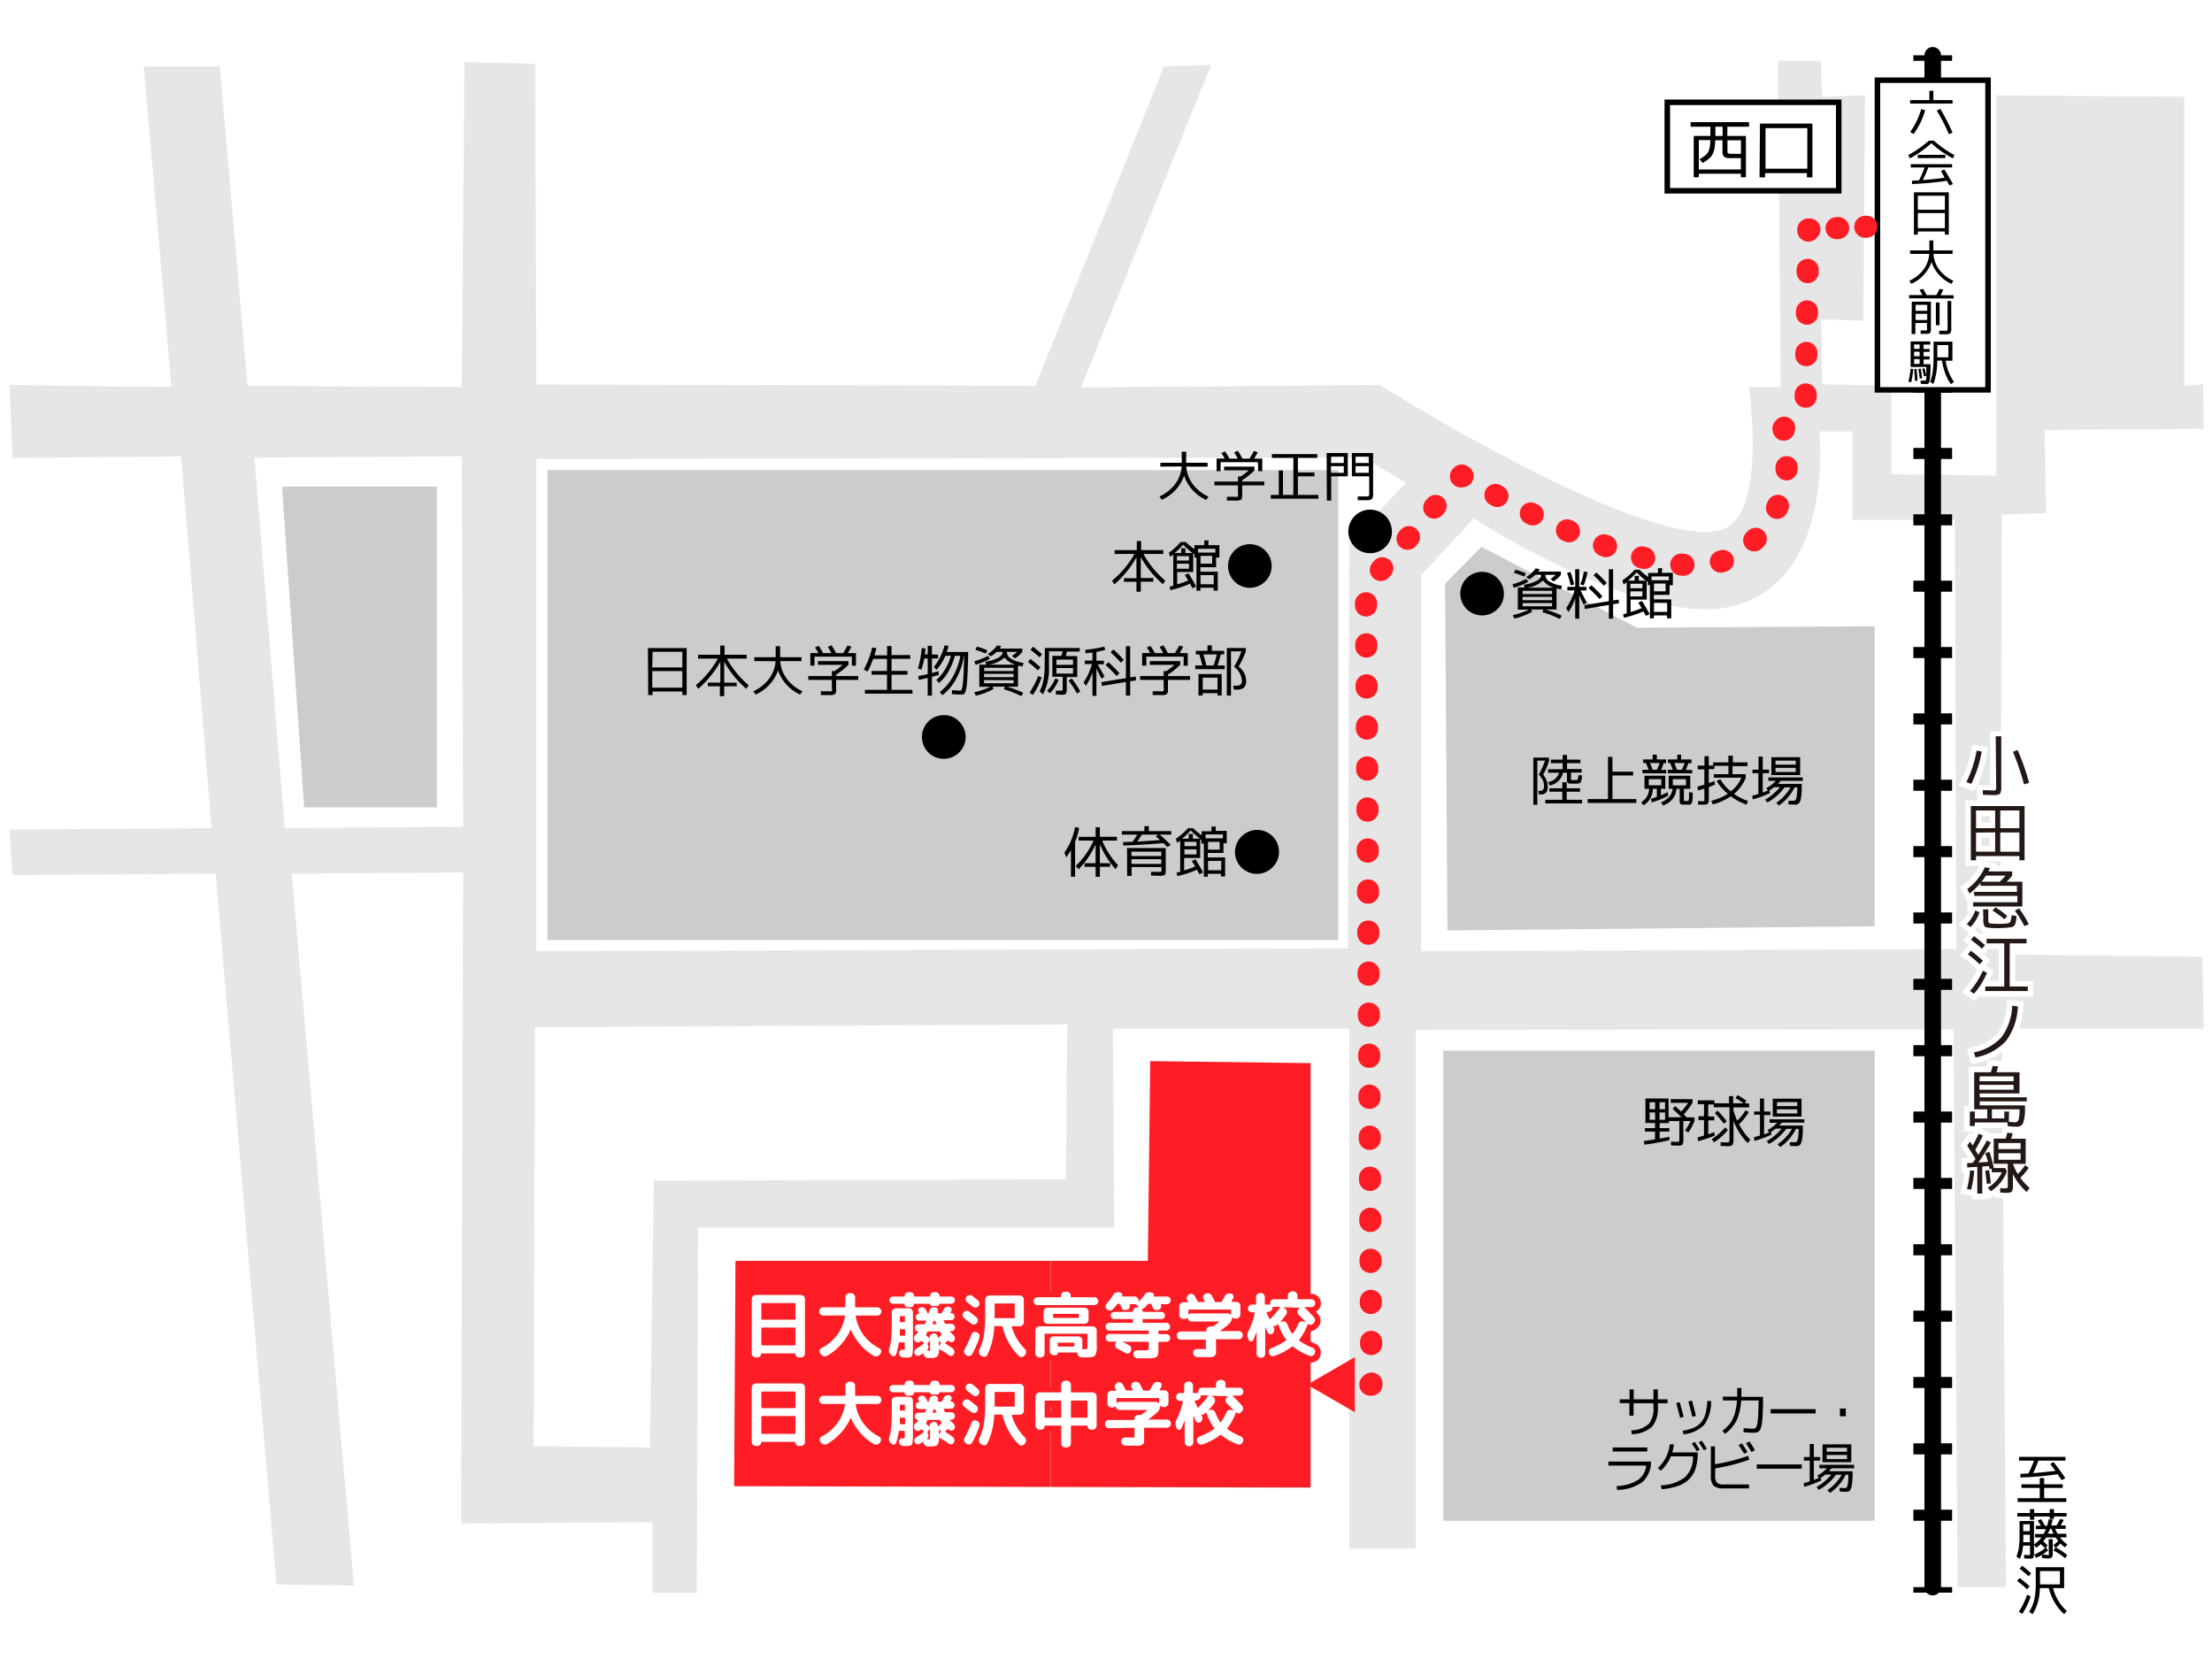 <svg xmlns="http://www.w3.org/2000/svg" viewBox="0 0 400 300"><defs><style>.cls-1,.cls-7,.cls-8{fill:#fff;}.cls-2{fill:#e6e6e6;}.cls-3{fill:#ccc;}.cls-11,.cls-12,.cls-13,.cls-14,.cls-15,.cls-4,.cls-5,.cls-6{fill:none;}.cls-4,.cls-5,.cls-6,.cls-7,.cls-8{stroke:#000;stroke-miterlimit:10;}.cls-11,.cls-12,.cls-13,.cls-14,.cls-15,.cls-4,.cls-7{stroke-linecap:round;}.cls-4{stroke-width:3px;}.cls-5,.cls-6{stroke-width:7px;}.cls-6{stroke-dasharray:2 10;}.cls-9{fill:#231815;}.cls-10{fill:#ff1d25;}.cls-11,.cls-12,.cls-13,.cls-14,.cls-15{stroke:#ff1d25;stroke-linejoin:round;stroke-width:4px;}.cls-12{stroke-dasharray:0.28 4.92;}.cls-13{stroke-dasharray:0.41 7.1;}.cls-14{stroke-dasharray:0.39 6.83;}.cls-15{stroke-dasharray:0.4 7.02;}</style></defs><g id="レイヤー_2" data-name="レイヤー 2"><rect class="cls-1" width="400" height="300"/></g><g id="レイヤー_1" data-name="レイヤー 1"><path class="cls-2" d="M398.25,173l-36.5-.38L362,93.06l8-.28-.25-15,28.75-.26-.12-8-3.38.25V17.5l-34-.25V86l-19-.25v-16l-12.5-.25-.12-11.75,7.56.25.31-40.75-7.75.25-.25-6.5H321.5l.5,59h-5.75S319.5,92,312,95.5c-12.17,5.68-62.5-25.88-62.5-25.88l-54,.44L219,11.75l-8.5.25L187.25,69.76,97,69.54l-.25-58L84,11.25,83.5,70l-38.75-.25L39.75,12H26l5,58L1.75,69.62l.5,13.19,30.5-.28,5.5,67.22L1.75,150l.5,8.24L39,158,50,286.5l14,.25L52.75,158l31-.25L83.38,275.5l34.62-.25V288h8l.25-66H201.5l-.25-36H244v94h12V186.25l97.25-.13L354,287h8.75L362,186h36.5ZM51.5,149.75l-5.5-67,37.5-.25.25,67Zm141.25,63.5-74.5.25-.75,48.25-21-.25.25-75.75,96.25-.5ZM244,98.25l-.25,73.25L97,172V83l149.5-.25,7.75,4.5ZM257,172V104l9.5-10.25s30.23,19.54,46.25,16C332,105.5,329,78,329,78h6V94h18.5l.25,77.62Z"/><rect class="cls-3" x="261" y="190" width="78" height="85"/><polygon class="cls-3" points="79 146 55 146 51 88 79 88 79 146"/><polygon class="cls-3" points="267.88 98.88 261.31 105.56 261.75 168.25 339 167.5 339 113.25 296 113.5 267.88 98.88"/><line class="cls-4" x1="349.5" y1="10" x2="349.5" y2="287"/><line class="cls-5" x1="349.5" y1="10" x2="349.5" y2="11"/><line class="cls-6" x1="349.5" y1="21" x2="349.5" y2="282"/><line class="cls-5" x1="349.5" y1="287" x2="349.5" y2="288"/><rect class="cls-7" x="339.5" y="14.5" width="20" height="56"/><rect class="cls-3" x="99" y="85" width="143" height="85"/><path d="M369.65,269.07v1.85h4v.68h-8.8v-.68h4v-1.85h-3.3v-.67h3.3v-1.12h.8v1.12H373v.67Zm1.1-4.32.6-.37c.77,1,1.47,1.93,2.12,2.9l-.64.39-.74-1.08a63.75,63.75,0,0,1-6.74.59l0-.66,1.46-.07a24.1,24.1,0,0,0,1-2.32h-2.71v-.68h8.4v.68h-4.89a24.31,24.31,0,0,1-.95,2.26c1.3-.1,2.65-.24,4.05-.41Z"/><path d="M373.81,281.23l-.37.56a9.58,9.58,0,0,0-2.13-1.41l.36-.54-.36-.43a8.88,8.88,0,0,0,.88-.76c-.18-.23-.33-.43-.45-.62H370c-.13.19-.31.42-.52.69a10.29,10.29,0,0,1,.79.74l-.31.37.4.52a7,7,0,0,1-2.2,1.36l-.29-.6a6.88,6.88,0,0,0,1.93-1.16c-.3-.31-.56-.55-.77-.74a5.52,5.52,0,0,1-.81.66l-.41-.54v1.34a2.51,2.51,0,0,1-.11,1c-.08.13-.28.19-.59.19l-1.08-.05,0-.65.85.05c.13,0,.2,0,.22-.06a1.38,1.38,0,0,0,0-.4V279.5h-1.25a7.41,7.41,0,0,1-.59,2.41l-.63-.44a6.21,6.21,0,0,0,.44-1.59,15.67,15.67,0,0,0,.13-2.33v-2.5h2.61v4.22a4.94,4.94,0,0,0,1.35-1.24H368v-.63h1.53a7.2,7.2,0,0,0,.44-.88h-1.83v-.62h.92c-.15-.27-.35-.58-.59-.94l.63-.25c.13.21.36.61.69,1.19h.4a7.58,7.58,0,0,0,.26-1.15l.73,0a7.25,7.25,0,0,1-.25,1.11h.94a10.71,10.71,0,0,0,.65-1.18l.67.17a10.91,10.91,0,0,1-.57,1h.92v.62h-1.89a5.42,5.42,0,0,0,.43.88h1.59V278h-1.17a5.12,5.12,0,0,0,1.34,1.26l-.43.55a5.12,5.12,0,0,1-.81-.69,9.15,9.15,0,0,1-.83.73A9.08,9.08,0,0,1,373.81,281.23Zm-.11-7.63v.63h-2.28v.44h-.77v-.44h-2.8v.59h-.77v-.59H364.8v-.63h2.28v-.7h.77v.7h2.8v-.7h.77v.7Zm-7.84,5.28h1.21v-1.35h-1.19v.29C365.88,278.31,365.87,278.66,365.86,278.88Zm0-2h1.19v-1.24h-1.19Zm4.6,1.45h.74v2.45a1.4,1.4,0,0,1-.16.86,1.2,1.2,0,0,1-.78.17l-1-.05v-.63c.4,0,.72.05,1,.05s.21,0,.23,0a.83.83,0,0,0,0-.31Zm.89-1a8.37,8.37,0,0,1-.41-.88h-.21c-.12.3-.26.59-.41.88Z"/><path d="M366.56,287.4a18.31,18.31,0,0,0-1.8-1.51l.45-.54a20.91,20.91,0,0,1,1.81,1.5Zm.65,1.27a12.76,12.76,0,0,1-1.52,3.17l-.61-.41a12.84,12.84,0,0,0,1.49-3.07Zm-2-5,.45-.54c.61.46,1.15.92,1.64,1.37l-.46.54A20.52,20.52,0,0,0,365.23,283.69Zm5.26,3.51h-1.6a9,9,0,0,1-1.3,4.71l-.64-.42a6.9,6.9,0,0,0,.93-2.19,14.29,14.29,0,0,0,.27-3.07v-2.81h5.13v3.78h-2a8.32,8.32,0,0,0,2.49,4.15l-.48.56a8,8,0,0,1-1.7-2.08A9.73,9.73,0,0,1,370.49,287.2Zm-1.59-.67h3.62V284.1H368.9v2.43Z"/><path d="M349.61,16.42V18.1h3.48v.63h-7.68V18.1h3.48V16.42Zm-1.47,3.52a14.26,14.26,0,0,1-2.09,4.29l-.63-.35a13.89,13.89,0,0,0,2-4.16Zm2.1.06.62-.31a34.42,34.42,0,0,1,2.22,4.3l-.66.27A35.59,35.59,0,0,0,350.24,20Z"/><path d="M349.69,25.43a20.31,20.31,0,0,0,3.74,2.62l-.3.59a19,19,0,0,1-3.88-2.74,19,19,0,0,1-3.88,2.74l-.3-.59a20.31,20.31,0,0,0,3.74-2.62ZM351,30.91l.58-.28c.56.87,1.08,1.76,1.57,2.65l-.61.27-.49-.86a58.8,58.8,0,0,1-6.3.59l0-.6,1.28-.07a21.38,21.38,0,0,0,1-2.33h-2.51v-.6H353v.6h-4.3q-.45,1.17-1,2.28c1.41-.11,2.73-.25,3.95-.42Zm-4.21-2.31V28h5v.58Z"/><path d="M346.1,34.78h6.3v7.65h-.7v-.57h-4.9v.57h-.7Zm.7,3.15h4.9V35.4h-4.9Zm0,.6v2.73h4.9V38.53Z"/><path d="M345.41,45.91v-.63h3.48v-1.8h.72v1.8h3.48v.63h-3.46a5.43,5.43,0,0,0,1.06,2.87,6.61,6.61,0,0,0,2.55,2l-.37.54a6.67,6.67,0,0,1-2.22-1.61,6.49,6.49,0,0,1-1.37-2.33,6.57,6.57,0,0,1-1.4,2.33,6.78,6.78,0,0,1-2.25,1.61l-.37-.54a6.61,6.61,0,0,0,2.55-2,5.43,5.43,0,0,0,1.06-2.87Z"/><path d="M345.23,53.94v-.59h2.4c-.19-.35-.36-.67-.53-.94l.66-.18c.21.35.42.72.62,1.12h1.78a10.43,10.43,0,0,0,.58-1.11l.68.15c-.16.34-.33.66-.5,1h2.35v.59Zm.48.61h3.46v4.72a1.83,1.83,0,0,1-.14.93c-.09.11-.35.17-.8.17l-.91,0v-.62c.38,0,.65,0,.82,0s.29,0,.32-.06a1.32,1.32,0,0,0,0-.46v-.82h-2.1v2h-.69Zm.69,1.65h2.1V55.13h-2.1Zm0,.55v1.12h2.1V56.75Zm3.67,2.06V54.7h.67v4.11Zm2.1-4.38h.68v4.83a1.68,1.68,0,0,1-.17,1,1.27,1.27,0,0,1-.85.19c-.26,0-.65,0-1.16,0l0-.64c.48,0,.84,0,1.09,0a.55.55,0,0,0,.36-.08,1,1,0,0,0,.07-.45Z"/><path d="M345.1,69a14.4,14.4,0,0,0,.39-2.32l.48.06a15,15,0,0,1-.37,2.39Zm3-.19a.19.19,0,0,0,.15-.08,1.16,1.16,0,0,0,.09-.35c0-.18,0-.42,0-.73s0-.74,0-1.29H345.5V61.74h3.55v.57h-1.21v.79h1.09v.53h-1.09v.81h1.09V65h-1.09v.86h1.25v.51a19.48,19.48,0,0,1-.08,2,2.34,2.34,0,0,1-.21.88.49.49,0,0,1-.43.21,9.52,9.52,0,0,1-1.05-.08v-.59A5.46,5.46,0,0,0,348.15,68.83Zm-1.82.08c0-.59-.07-1.3-.15-2.11l.45-.07c.08.75.14,1.46.16,2.13Zm.85-5.81v-.79h-1v.79Zm0,1.34v-.81h-1v.81Zm0,.52h-1v.86h1Zm0,3.53c0-.54-.13-1.11-.24-1.74l.44-.07c.1.59.19,1.17.25,1.74Zm.78-.42c-.06-.31-.16-.76-.3-1.36l.42-.09c.16.66.27,1.11.31,1.36Zm3.25-2.84h-.84a12.69,12.69,0,0,1-.68,4.22l-.6-.34a9.52,9.52,0,0,0,.47-2,23.11,23.11,0,0,0,.14-2.76V61.78h3.41v3.45h-1.23a9.26,9.26,0,0,0,1.51,3.83l-.55.41a7.53,7.53,0,0,1-1-1.88A11.22,11.22,0,0,1,351.18,65.23Zm-.83-.6h2V62.4h-2v2.23Z"/><path d="M302.46,200.5l.47-.48c.38.34.74.68,1.07,1a13.53,13.53,0,0,0,1.27-1.6h-3.15v-.66h3.94v.66a13.45,13.45,0,0,1-1.58,2.09l.51.55h1.43v.66a10.59,10.59,0,0,1-1.12,2.08l-.59-.39a9.92,9.92,0,0,0,1-1.69h-1.31v3.19a2.21,2.21,0,0,1-.15,1.06c-.1.13-.37.2-.8.2l-1.28-.05,0-.68,1.1.05c.2,0,.32,0,.36-.08a1.34,1.34,0,0,0,.05-.5v-3.19h-1.88v.37h-1.68V204h1.75v.62h-1.75v1.28c.62-.11,1.21-.22,1.76-.34l0,.62c-1.59.35-3.1.63-4.53.82l-.07-.68c.62-.07,1.3-.17,2-.29v-1.41h-1.83V204h1.83v-.93h-1.73v-4.43h4.18v3.4h2.34C303.52,201.48,303,201,302.46,200.5Zm-3.16-1.18h-1v1.27h1Zm-1,1.84v1.34h1v-1.34Zm2.8-.57v-1.27h-1v1.27Zm0,.57h-1v1.34h1Z"/><path d="M316.32,199.58v.67h-2.85v.58a12.94,12.94,0,0,0,.68,1.83,9.82,9.82,0,0,0,1.5-1.88l.59.32a10.26,10.26,0,0,1-1.77,2.2,11.28,11.28,0,0,0,2.06,2.82l-.51.57a11.72,11.72,0,0,1-2.55-4V206a1.8,1.8,0,0,1-.2,1.05c-.13.15-.45.22-.95.22l-1.17-.05,0-.68,1.11.05c.21,0,.35,0,.4-.09a.86.86,0,0,0,.09-.5v-5.78H309.9v-.5h-1v2.18H310v.69h-1.09v2.54c.38-.14.74-.28,1.07-.42l.1.65a24.58,24.58,0,0,1-3,1l-.1-.68,1.16-.34v-2.79h-1v-.69h1v-2.18h-1.12v-.7h3v.53h2.64v-1.3h.75v1.3h1.89a16,16,0,0,0-1.47-.94l.38-.53a17.56,17.56,0,0,1,1.6,1l-.32.43ZM309.53,206a11.85,11.85,0,0,0,2.45-2.14l.48.49a11.49,11.49,0,0,1-2.51,2.22Zm.57-4.71.49-.45a20.34,20.34,0,0,1,1.66,1.93l-.5.45A22.37,22.37,0,0,0,310.1,201.28Z"/><path d="M324.9,207.25c-.31,0-.73,0-1.24-.05l0-.65c.42,0,.77,0,1,0s.35-.18.44-.53a9.22,9.22,0,0,0,.15-1.89v0h-.49a7.87,7.87,0,0,1-1.21,1.82,7.76,7.76,0,0,1-1.63,1.46l-.46-.5a7.16,7.16,0,0,0,1.44-1.23,8,8,0,0,0,1.14-1.55H323a8.72,8.72,0,0,1-1.39,1.52,8.6,8.6,0,0,1-1.72,1.21l-.41-.51a7.75,7.75,0,0,0,1.44-1,9.32,9.32,0,0,0,1.26-1.25h-1.09a7.58,7.58,0,0,1-.84.59l.1.47a19.14,19.14,0,0,1-3.09,1.15l-.11-.66c.33-.08.7-.19,1.11-.32v-3.76h-1.07V201h1.07v-2.36H319V201h1.14v.64H319v3.5c.21-.07.52-.2.93-.37l-.3-.42a6.55,6.55,0,0,0,1.75-1.32H320v-.62h6.28V203h-4.07c-.17.2-.33.38-.49.54H326V204a11.19,11.19,0,0,1-.13,2,2.17,2.17,0,0,1-.35,1A.81.81,0,0,1,324.9,207.25Zm-4.33-8.57h5.2v3.23h-5.2Zm.75,1.34H325v-.72h-3.66Zm0,.58v.75H325v-.75Z"/><path d="M292.92,253.05h1.76v-1.8h.75v1.8H299v-1.8h.79v1.8h1.76v.7h-1.76v.64a5.14,5.14,0,0,1-1.05,3.61,5.77,5.77,0,0,1-3.65,1.35l-.1-.7a5,5,0,0,0,3.16-1.14,4.53,4.53,0,0,0,.85-3.12v-.64h-3.6V256h-.75v-2.27h-1.76Z"/><path d="M303.11,253.73l.63-.17c.24.8.48,1.69.72,2.66l-.65.16C303.56,255.35,303.32,254.46,303.11,253.73Zm5.63-.39h.67a7,7,0,0,1-1.22,4.29,5.86,5.86,0,0,1-3.8,1.72l-.1-.63a8.52,8.52,0,0,0,2-.54,3.51,3.51,0,0,0,1.34-1,4,4,0,0,0,.78-1.56A10.62,10.62,0,0,0,308.74,253.34Zm-3.43.1.65-.17c.22.78.46,1.7.72,2.77l-.65.17C305.72,255,305.48,254.05,305.31,253.44Z"/><path d="M314.15,251h.75c0,.57,0,1.11,0,1.6h3.91v.57q0,1.4-.06,2.34c0,.63-.06,1.17-.11,1.63a10.46,10.46,0,0,1-.19,1,1.54,1.54,0,0,1-.31.6.94.94,0,0,1-.42.28,2.12,2.12,0,0,1-.56.06c-.57,0-1.2,0-1.9-.11l.06-.72a14.29,14.29,0,0,0,1.66.1.67.67,0,0,0,.59-.25,3.28,3.28,0,0,0,.29-1.29c.08-.68.13-1.8.15-3.33v-.23h-3.16a10.08,10.08,0,0,1-.82,3.61,6.87,6.87,0,0,1-2.08,2.41l-.48-.54a7.3,7.3,0,0,0,1.35-1.29,5.42,5.42,0,0,0,.83-1.67,11.21,11.21,0,0,0,.45-2.52h-2.55v-.7h2.6C314.14,252.13,314.15,251.59,314.15,251Z"/><path d="M320.18,255.59v-.77h8.14v.77Z"/><path d="M332.72,256.1v-1.4h1.06v1.4Z"/><path d="M290.85,264.3h7.71A4.94,4.94,0,0,1,297,268a8,8,0,0,1-4.58,1.42l-.08-.7a7.67,7.67,0,0,0,3.84-1.08,3.64,3.64,0,0,0,1.5-2.62h-6.82Zm.77-1.83v-.72h6.26v.72Z"/><path d="M300.33,268.59a7.51,7.51,0,0,0,4.38-1.47,5,5,0,0,0,1.44-3.77h-4a7.3,7.3,0,0,1-1.82,2.6l-.54-.48a6.77,6.77,0,0,0,2.15-4.29h.75a8.76,8.76,0,0,1-.29,1.46H307a9.55,9.55,0,0,1-.37,2.86,4.73,4.73,0,0,1-1.2,2,5.33,5.33,0,0,1-2,1.21,11.84,11.84,0,0,1-2.95.58Zm5.61-7.54.52-.31c.39.59.69,1.06.9,1.42l-.53.27C306.56,262,306.27,261.52,305.94,261.05Zm1.25-.22.53-.31c.31.46.62.94.93,1.45l-.53.28C307.79,261.71,307.48,261.24,307.19,260.83Z"/><path d="M310.12,261.55v3.24a35.06,35.06,0,0,0,6-1.53l.21.69a35.17,35.17,0,0,1-6.17,1.58v1.27a1.88,1.88,0,0,0,.32,1.32,1.92,1.92,0,0,0,1.32.32h4.48v.71h-4.53a2.7,2.7,0,0,1-1.88-.49,2.66,2.66,0,0,1-.49-1.87v-5.24Zm4.26-.22L315,261c.31.45.64,1,1,1.57l-.59.31C315.06,262.33,314.73,261.82,314.38,261.33Zm2.36,1.24c-.31-.51-.65-1-1-1.58l.6-.35c.38.55.73,1.08,1,1.61Z"/><path d="M317.68,265.59v-.77h8.14v.77Z"/><path d="M333.9,269.75c-.31,0-.73,0-1.24-.05l0-.65c.42,0,.77.05,1,.05s.35-.18.44-.53a9.22,9.22,0,0,0,.15-1.89v0h-.49a7.87,7.87,0,0,1-1.21,1.82,7.76,7.76,0,0,1-1.63,1.46l-.46-.5a7.16,7.16,0,0,0,1.44-1.23,8,8,0,0,0,1.14-1.55H332a8.72,8.72,0,0,1-1.39,1.52,8.6,8.6,0,0,1-1.72,1.21l-.41-.51a7.75,7.75,0,0,0,1.44-1,9.32,9.32,0,0,0,1.26-1.25h-1.09a7.58,7.58,0,0,1-.84.59l.1.47a19.14,19.14,0,0,1-3.09,1.15l-.11-.66c.33-.08.7-.19,1.11-.32v-3.76h-1.07v-.64h1.07v-2.36H328v2.36h1.14v.64H328v3.5c.21-.07.52-.2.93-.37l-.3-.42a6.55,6.55,0,0,0,1.75-1.32H329v-.62h6.28v.62h-4.07c-.17.2-.33.38-.49.54H335v.48a11.19,11.19,0,0,1-.13,2,2.17,2.17,0,0,1-.35,1A.81.81,0,0,1,333.9,269.75Zm-4.33-8.57h5.2v3.23h-5.2Zm.75,1.34H334v-.72h-3.66Zm0,.58v.75H334v-.75Z"/><path d="M279.2,142.13a2.27,2.27,0,0,0-.19-1,4.71,4.71,0,0,0-.74-1.07,14.89,14.89,0,0,0,1.12-2.52H278v8h-.73V137h2.85v.62a14,14,0,0,1-1.07,2.47,4.33,4.33,0,0,1,.65,1.09,3.43,3.43,0,0,1,.18,1.15,1.4,1.4,0,0,1-.31,1,1.35,1.35,0,0,1-1,.32h-.28l-.12-.64h.27a.8.8,0,0,0,.59-.18A1.07,1.07,0,0,0,279.2,142.13Zm4.11,2.5h2.78v.65h-6.65v-.65h3.08v-1.46h-2.33v-.62h2.33v-1.1h.79v1.1h2.41v.62h-2.41Zm2.13-4.48.63.07a3.3,3.3,0,0,1-.23,1.25c-.1.15-.37.23-.8.24h-.9a1.27,1.27,0,0,1-.64-.13.73.73,0,0,1-.14-.53v-1.32h-.73a2.94,2.94,0,0,1-2.4,2.3l-.29-.61a2.46,2.46,0,0,0,2-1.69h-2v-.63h2.64V138h-2.13v-.63h2.13v-.85h.79v.85h2.41V138h-2.41v1.07H286v.63h-1.91v1.07a.5.5,0,0,0,0,.24s.09,0,.21.05H285c.17,0,.27-.05.31-.13A4.65,4.65,0,0,0,285.44,140.15Z"/><path d="M291.58,136.87v2.68h3.75v.68h-3.75v4.27h4.32v.7h-8.8v-.7h3.68v-7.63Z"/><path d="M298.22,142.63h-.84v-2.35h3.75v2.35h-.78v1.19a13,13,0,0,0,1.2-.58l.12.63a13.57,13.57,0,0,1-3,1.23l-.13-.66a9.61,9.61,0,0,0,1.07-.34v-1.47h-.72a3.55,3.55,0,0,1-1.68,3l-.43-.55A3,3,0,0,0,298.22,142.63ZM297,139.82v-.62h1.14q-.24-.63-.51-1.23h-.5v-.64h1.72v-.86h.76v.86h1.67V138h-.44a10.32,10.32,0,0,1-.47,1.23h.94v.62Zm3.41,1.08h-2.26V142h2.26Zm-.8-1.7a8.75,8.75,0,0,0,.51-1.23h-1.75c.25.59.42,1,.5,1.23Zm2.88,3.43h-.74v-2.35h3.9v2.35H304.5v1.92a.5.5,0,0,0,0,.23s.08.05.18.06h.46a.39.39,0,0,0,.15,0,.34.34,0,0,0,.08-.19,1.48,1.48,0,0,0,.06-.48c0-.21,0-.51,0-.92l.66.08c0,.39,0,.68,0,.88a5.11,5.11,0,0,1-.07.58,1.12,1.12,0,0,1-.09.4.49.49,0,0,1-.16.21.42.42,0,0,1-.24.1l-.35,0-.38,0-.37,0a1,1,0,0,1-.57-.13.85.85,0,0,1-.12-.54v-2.2h-.59a3.33,3.33,0,0,1-.68,1.84,4,4,0,0,1-1.73,1.19l-.37-.57a3.9,3.9,0,0,0,1.48-1A2.68,2.68,0,0,0,302.46,142.63Zm-.89-2.81v-.62h.91q-.24-.63-.51-1.23h-.37v-.64h1.67v-.86H304v.86h1.87V138h-.56a10.32,10.32,0,0,1-.47,1.23H306v.62Zm.9,2.2h2.38V140.9h-2.38Zm1.63-2.82a8.41,8.41,0,0,0,.5-1.23h-1.87c.21.5.38.91.49,1.23Z"/><path d="M310.41,141.22l.68-.3a7.76,7.76,0,0,0,1.91,2.19,6.6,6.6,0,0,0,1.91-2.48h-5V140h2.65v-1.51H310v.58h-1v2.54a8.54,8.54,0,0,0,1-.39l.13.66c-.26.12-.63.27-1.12.44v1.92a2.4,2.4,0,0,1-.14,1.06c-.1.13-.36.2-.79.2-.27,0-.58,0-1,0l0-.65.9.05c.13,0,.2,0,.22-.07a2.25,2.25,0,0,0,0-.51v-1.7c-.31.09-.7.2-1.17.31l-.07-.69,1.24-.33v-2.79H307v-.67h1.22v-1.7H309v1.7h.8v-.58h2.75v-1.22h.8v1.22H316v.67h-2.71V140h2.4v.65a7.47,7.47,0,0,1-2.13,2.92,10.27,10.27,0,0,0,2.52,1.27l-.25.66A10.55,10.55,0,0,1,313,144a11.62,11.62,0,0,1-3.26,1.47l-.29-.66a9.79,9.79,0,0,0,3-1.27A8.78,8.78,0,0,1,310.41,141.22Z"/><path d="M324.65,145.5c-.31,0-.73,0-1.24-.05l0-.65c.42,0,.77,0,1,0s.35-.18.44-.53a9.22,9.22,0,0,0,.15-1.89v0h-.49a7.87,7.87,0,0,1-1.21,1.82,7.76,7.76,0,0,1-1.63,1.46l-.46-.5a7.16,7.16,0,0,0,1.44-1.23,8,8,0,0,0,1.14-1.55h-1.09a8.72,8.72,0,0,1-1.39,1.52,8.6,8.6,0,0,1-1.72,1.21l-.41-.51a7.75,7.75,0,0,0,1.44-1,9.32,9.32,0,0,0,1.26-1.25H320.8a7.58,7.58,0,0,1-.84.59l.1.47a19.14,19.14,0,0,1-3.09,1.15l-.11-.66c.33-.08.7-.19,1.11-.32v-3.76H316.9v-.64H318v-2.36h.76v2.36h1.14v.64h-1.14v3.5c.21-.07.52-.2.93-.37l-.3-.42a6.55,6.55,0,0,0,1.75-1.32h-1.36v-.62H326v.62H322c-.17.2-.33.38-.49.54h4.3v.48a11.19,11.19,0,0,1-.13,2,2.17,2.17,0,0,1-.35,1A.81.81,0,0,1,324.65,145.5Zm-4.33-8.57h5.2v3.23h-5.2Zm.75,1.34h3.66v-.72h-3.66Zm0,.58v.75h3.66v-.75Z"/><path d="M270.79,110.14a3.94,3.94,0,1,1,1.16-2.79A3.79,3.79,0,0,1,270.79,110.14Z"/><path d="M273.51,105.67a14.42,14.42,0,0,0,2.52-1l.3.56a14,14,0,0,1-2.59,1.06Zm2.05.06a6.58,6.58,0,0,0,2.34-.7c.52-.31.78-.65.78-1v-.07h-1.07a5.44,5.44,0,0,1-1.08.81l-.54-.45a5.1,5.1,0,0,0,1.7-1.53l.75.14a2.71,2.71,0,0,1-.29.43h4.1v.6a4.53,4.53,0,0,1-1.36,1.18l-.51-.47a4.76,4.76,0,0,0,.93-.71h-1.86V104a1.42,1.42,0,0,0,.76,1.17,5.93,5.93,0,0,0,2.27.76l-.22.64c-.33-.06-.6-.12-.79-.17v3.82h-2a18.89,18.89,0,0,1,2.94,1.12l-.34.59a21.89,21.89,0,0,0-3.16-1.25l.2-.46h-2.26l.22.39a11.36,11.36,0,0,1-3.24,1.24l-.27-.61a13.14,13.14,0,0,0,2.91-1h-2v-4h1.24Zm.08-1.47c-.57-.24-1.2-.47-1.88-.68l.29-.58c.74.23,1.37.45,1.89.67Zm-.31,3.16h5.34v-.58h-5.34Zm0,.52v.59h5.34v-.59Zm0,1.11v.58h5.34v-.58Zm5.69-2.78a3.76,3.76,0,0,1-2-1.3,5,5,0,0,1-2.86,1.3Z"/><path d="M286.88,106.12v.65h-1.07l1.12,2.18-.56.39-.79-1.65v4.18h-.73v-3.7a9.25,9.25,0,0,1-1.23,2.5l-.41-.69a10.94,10.94,0,0,0,1.52-3.21h-1.31v-.65h1.43v-3.19h.73v3.19Zm-3.51-2.53.64-.17c.23.67.45,1.43.65,2.27l-.63.15A22.89,22.89,0,0,0,283.37,103.59Zm2.4,2.08a11.76,11.76,0,0,0,.65-2.31l.66.09a14.69,14.69,0,0,1-.69,2.41Zm5.93,3.6v2.6h-.77V109.4l-4.35.72-.07-.69,4.42-.72v-5.78h.77v5.65l1-.16.07.68Zm-2.45-.94c-.58-.65-1.24-1.32-2-2l.52-.5a23.59,23.59,0,0,1,2,2Zm.77-2.42a23.43,23.43,0,0,0-1.86-1.88l.52-.5a23.65,23.65,0,0,1,1.87,1.88Z"/><path d="M300.5,103.58h2v2.24h-.59v1.75h-2.84v.81h3.14v3.44h-.75v-.54h-2.39v.54h-.71v-6H298v-.6l-.23-.17v3.38h-2.9v2.25a19.07,19.07,0,0,0,2-.71l-.62-1,.67-.3c.53.85,1,1.64,1.38,2.39l-.67.31-.44-.82a19.44,19.44,0,0,1-3.55,1.16l-.13-.63.65-.16v-5.63l-.56.4-.23-.73a12.72,12.72,0,0,0,2.23-1.93h.88a12.21,12.21,0,0,0,1.56,1.3v-.72h1.77v-.86h.78ZM297.64,105a14.26,14.26,0,0,1-1.69-1.5,11.48,11.48,0,0,1-1.55,1.5h1.2v-.85h.75V105Zm-.63.56h-2.19v.81H297Zm-2.19,1.37v.92H297v-.92Zm3.83-2h3.13v-.7h-3.13Zm.44,2h2.11v-1.41h-2.11Zm0,3.72h2.39V109h-2.39Z"/><rect class="cls-8" x="301.5" y="18.5" width="31" height="16"/><path d="M309.3,22.91h-3.58v-.82h10.56v.82h-3.92v1.68h3.36v7.46h-.92v-.64h-7.6v.64h-.92V24.59h3Zm-2.1,7.74h7.6V28.59h-1.88a1.92,1.92,0,0,1-1.16-.25,1.36,1.36,0,0,1-.28-1V25.37h-1.32a8.08,8.08,0,0,1-.23,1.92,2.85,2.85,0,0,1-.66,1.18,5.68,5.68,0,0,1-1.39,1l-.56-.68a5.76,5.76,0,0,0,1.24-.86,2.09,2.09,0,0,0,.54-1,6.23,6.23,0,0,0,.18-1.6H307.2Zm3-7.74v1.68h1.3V22.91Zm4.62,4.92V25.37h-2.44V27c0,.4,0,.64.12.71a1.43,1.43,0,0,0,.74.11Z"/><path d="M318.26,22.35h9.48v9.72h-1v-.76h-7.56v.76h-1Zm1,8.16h7.56V23.17h-7.56Z"/><path d="M355.59,141.42a21.6,21.6,0,0,0,1.86-5.69l.91.17a21.48,21.48,0,0,1-1.89,5.85Zm5.3-8.28h1v9.12a2.18,2.18,0,0,1-.23,1.27c-.16.17-.57.25-1.25.25l-1.84-.06,0-.84,1.74.06c.33,0,.52,0,.58-.09a1.3,1.3,0,0,0,.08-.61Zm3.1,2.8.87-.3a43.45,43.45,0,0,1,2.07,5.93l-.92.27A46.62,46.62,0,0,0,364,135.94Z"/><path d="M356.39,145.76h9.72v9.8h-.94v-.76h-7.84v.76h-.94Zm4.4.8h-3.46v3.2h3.46Zm-3.46,4V154h3.46v-3.48Zm4.38-4v3.2h3.46v-3.2Zm0,7.46h3.46v-3.48h-3.46Z"/><path d="M355.66,167.11a6.75,6.75,0,0,0,1.53-2.47l.77.33a7.08,7.08,0,0,1-1.63,2.67Zm1.27-5.83h7.8v-1.1h-6.58v-.52a11.52,11.52,0,0,1-2,1.92l-.4-.82a10.07,10.07,0,0,0,3.19-3.94l.89.17c-.07.16-.16.36-.27.59h4.31v.76a13,13,0,0,1-1,1.1h2.84v4.48h-8.9v-.76h8V162h-7.8Zm4.68-1.84c.42-.39.78-.76,1.09-1.1h-3.6a10.64,10.64,0,0,1-.77,1.1Zm-3,5h.94v1.61a2.34,2.34,0,0,0,.07.8c.06.08.22.14.5.16s.71.05,1.25.05.93,0,1.25-.05c.48,0,.77-.13.88-.27a3.08,3.08,0,0,0,.25-1.24l.88.14c0,.35,0,.62-.07.81a2.36,2.36,0,0,1-.12.54,1.35,1.35,0,0,1-.18.38,1,1,0,0,1-.3.21,2.23,2.23,0,0,1-.44.13c-.14,0-.35,0-.63.07-.48,0-1,.06-1.52.06s-1,0-1.52-.05-.91-.13-1-.31a2.63,2.63,0,0,1-.2-1.3Zm1.7.23.52-.6a14.83,14.83,0,0,1,2.15,1.57l-.52.6A15.09,15.09,0,0,0,360.31,164.67Zm4.06,0,.74-.4a18.37,18.37,0,0,1,1.76,2.86l-.8.35A17.62,17.62,0,0,0,364.37,164.71Z"/><path d="M358,174.38a21.66,21.66,0,0,0-2.14-1.81l.54-.65a25.72,25.72,0,0,1,2.16,1.8Zm1.31,1.54a14.14,14.14,0,0,1-2.35,3.79l-.72-.51a15.12,15.12,0,0,0,2.33-3.67Zm-2.89-6,.54-.65c.69.52,1.34,1.07,2,1.64l-.56.65A24.6,24.6,0,0,0,356.39,169.93Zm7,.67v7.8h3.27v.82H359v-.82h3.43v-7.8h-3.19v-.82h7.22v.82Z"/><path d="M364.89,182a11.12,11.12,0,0,1-2.13,6.22,10,10,0,0,1-5.53,3l-.28-.92a9.09,9.09,0,0,0,5-2.76,10.2,10.2,0,0,0,1.92-5.68Z"/><path d="M357,200.6v-6.7H360a10,10,0,0,0,.33-1.14l1,.08c-.12.44-.22.8-.3,1.06h4.16v3.83H358v.69h8.5v.74H358v.72h8.18v.38a8,8,0,0,1-.32,2.76,1.12,1.12,0,0,1-1.12.72c-.31,0-.88,0-1.71-.1l0-.66h-5.92v.64h-.9V201h.9v1.26h2.24V200.6Zm.94-5.08h6.18v-.88H358Zm0,.65v.89h6.18v-.89Zm5.32,6.71c.5,0,.87.06,1.12.06a.61.61,0,0,0,.46-.16,1.3,1.3,0,0,0,.26-.67,9.21,9.21,0,0,0,.1-1.51h-5v1.64h2.24V201h.86Z"/><path d="M355.69,215a19,19,0,0,0,.56-3.36l.75.07a20,20,0,0,1-.56,3.43Zm3.33-6.5.74-.19a20.81,20.81,0,0,1,.78,2.91h2.09l.26.6a6.21,6.21,0,0,1-1.11,2,7.15,7.15,0,0,1-1.78,1.59l-.54-.63a7,7,0,0,0,1.54-1.28,6,6,0,0,0,1-1.52h-1.83v-.65l-.39.09c-.07-.34-.11-.52-.12-.56l-1.2.09v4.89h-.9V211l-1.83.11,0-.78,1-.06.51-.7-1.5-2.4.51-.74.47.73c.39-.7.76-1.41,1.09-2.15l.76.34q-.65,1.32-1.38,2.58l.54.91c.59-.9,1.12-1.77,1.57-2.61l.71.38a33.45,33.45,0,0,1-2.26,3.6l1.76-.1C359.35,209.61,359.19,209.08,359,208.54Zm-.06,3.2.71-.12A20.32,20.32,0,0,1,360,214l-.73.07C359.2,213.3,359.09,212.51,359,211.74Zm3.69,3.16c.21,0,.33,0,.37-.09a1.82,1.82,0,0,0,.05-.61v-3.72h-2.54v-4.54h2.17c.12-.42.21-.78.28-1.06l.95.08c0,.18-.12.51-.26,1h2.64v4.54H364a10.12,10.12,0,0,0,.88,1.83,10.71,10.71,0,0,0,1.33-1.59l.65.48a11.13,11.13,0,0,1-1.52,1.8,9.36,9.36,0,0,0,1.69,1.83l-.54.74A10.27,10.27,0,0,1,364,212.3v1.88a2.66,2.66,0,0,1-.18,1.27c-.13.16-.46.25-1,.25-.24,0-.61,0-1.13-.06l0-.8Q362.32,214.9,362.65,214.9Zm-1.26-7.06h4V206.7h-4Zm0,.74v1.18h4v-1.18Z"/><path class="cls-1" d="M360.37,144.78l-1.88-.06-.92,0-.12-2.66c0,.05-.48,1-.48,1l-2.78-1,.5-1a20.06,20.06,0,0,0,1.77-5.42l.18-1,2.88.53-.18,1a22.79,22.79,0,0,1-1.8,5.77l2.35.09v-9.79h3v3.14l2.56-.88.37.85a44.86,44.86,0,0,1,2.11,6.06l.25.95-2.83.82-.26-1a45.63,45.63,0,0,0-2-5.77l-.22-.51v6.44a2.7,2.7,0,0,1-.51,2A2.56,2.56,0,0,1,360.37,144.78Z"/><path class="cls-1" d="M364.17,156.56v-.76h-5.84v.76h-2.94v-11.8h11.72v11.8Zm0-3.54v-1.48h-1.46V153Zm-4.38,0v-1.48h-1.46V153Zm4.38-4.26v-1.2h-1.46v1.2Zm-4.38,0v-1.2h-1.46v1.2Z"/><path class="cls-1" d="M354.17,167.21l.77-.8a5.74,5.74,0,0,0,1.05-1.49h-.22v-1.86l0,0-1.31-2.61.66-.5a9.23,9.23,0,0,0,2.88-3.55l.33-.73,2.86.55-.14.34h3.8v1.86h1.84v6.36a18.58,18.58,0,0,1,1.09,1.93l.46.93-2.62,1.16s-.45-.93-.47-1L365,168a1.7,1.7,0,0,1-.66.49,2.58,2.58,0,0,1-.7.22l-.7.08c-.5,0-1,.06-1.61.06s-1,0-1.58-.05a2.28,2.28,0,0,1-1.78-.71,1.62,1.62,0,0,1-.27-.56,8.7,8.7,0,0,1-.69.81l-.63.65Zm6.42-1.17,0,0v0Z"/><path class="cls-1" d="M354.73,179.39l.72-.84a14.48,14.48,0,0,0,2.08-3.21l-.25-.24a21.19,21.19,0,0,0-2-1.73l-.85-.63,1.57-1.89-1-.76,1.81-2.18.76.57.72.56v-.26h9.22v2.82H364.4v5.8h3.27v2.82H358V180l-.32.38-.6.68Zm6.71-2v-5.8h-1.82l-.84,1,.43.41.69.64-.86,1,1.52.78-.36.85a11,11,0,0,1-.51,1.1Z"/><path class="cls-1" d="M355.69,189.59l1-.25a8.16,8.16,0,0,0,4.48-2.42,9.32,9.32,0,0,0,1.69-5.13l.09-1,3,.29-.09,1a12.13,12.13,0,0,1-2.35,6.78,10.94,10.94,0,0,1-6.06,3.37l-.93.22Z"/><path class="cls-1" d="M364.71,204.74c-.34,0-.92,0-1.79-.11l-.87-.07,0-.58h-4v.64h-2.9V200H356V192.9h3.18a3.15,3.15,0,0,0,.09-.36l.2-.84,3,.23-.24,1h3.85v4.52h1.38v2.74h-.32v.1a8.49,8.49,0,0,1-.4,3.15A2.12,2.12,0,0,1,364.71,204.74Z"/><path class="cls-1" d="M365.81,216.34a10.18,10.18,0,0,1-.94-.92,1.84,1.84,0,0,1-.28.63,2.16,2.16,0,0,1-1.8.65c-.25,0-.65,0-1.21-.07l-.89-.06,0-.38-.87.55-.32-.38v.5h-2.9v-.63l-2.12-.42.27-1a17.74,17.74,0,0,0,.47-2.61l-.4,0-.13-2.78,1.21-.08-1.36-2.17,1.75-2.52.35.55c.09-.19.18-.38.26-.58l.41-.9,2.61,1.16,0,.06h2.06c0-.1.25-1.12.25-1.12l2.91.22-.16.9h2.37v5.38l.89.65-.54.8a12.13,12.13,0,0,1-1,1.31,7.82,7.82,0,0,0,1,1l.72.61L366.63,217Z"/><path class="cls-9" d="M355.59,141.42a21.6,21.6,0,0,0,1.86-5.69l.91.17a21.48,21.48,0,0,1-1.89,5.85Zm5.3-8.28h1v9.12a2.18,2.18,0,0,1-.23,1.27c-.16.17-.57.25-1.25.25l-1.84-.06,0-.84,1.74.06c.33,0,.52,0,.58-.09a1.3,1.3,0,0,0,.08-.61Zm3.1,2.8.87-.3a43.45,43.45,0,0,1,2.07,5.93l-.92.27A46.62,46.62,0,0,0,364,135.94Z"/><path class="cls-9" d="M356.39,145.76h9.72v9.8h-.94v-.76h-7.84v.76h-.94Zm4.4.8h-3.46v3.2h3.46Zm-3.46,4V154h3.46v-3.48Zm4.38-4v3.2h3.46v-3.2Zm0,7.46h3.46v-3.48h-3.46Z"/><path class="cls-9" d="M355.66,167.11a6.75,6.75,0,0,0,1.53-2.47l.77.33a7.08,7.08,0,0,1-1.63,2.67Zm1.27-5.83h7.8v-1.1h-6.58v-.52a11.52,11.52,0,0,1-2,1.92l-.4-.82a10.07,10.07,0,0,0,3.19-3.94l.89.17c-.07.16-.16.36-.27.59h4.31v.76a13,13,0,0,1-1,1.1h2.84v4.48h-8.9v-.76h8V162h-7.8Zm4.68-1.84c.42-.39.78-.76,1.09-1.1h-3.6a10.64,10.64,0,0,1-.77,1.1Zm-3,5h.94v1.61a2.34,2.34,0,0,0,.07.8c.06.08.22.14.5.16s.71.05,1.25.05.93,0,1.25-.05c.48,0,.77-.13.88-.27a3.08,3.08,0,0,0,.25-1.24l.88.14c0,.35,0,.62-.07.81a2.36,2.36,0,0,1-.12.54,1.35,1.35,0,0,1-.18.38,1,1,0,0,1-.3.21,2.23,2.23,0,0,1-.44.13c-.14,0-.35,0-.63.07-.48,0-1,.06-1.52.06s-1,0-1.52-.05-.91-.13-1-.31a2.63,2.63,0,0,1-.2-1.3Zm1.7.23.52-.6a14.83,14.83,0,0,1,2.15,1.57l-.52.6A15.09,15.09,0,0,0,360.31,164.67Zm4.06,0,.74-.4a18.37,18.37,0,0,1,1.76,2.86l-.8.35A17.62,17.62,0,0,0,364.37,164.71Z"/><path class="cls-9" d="M358,174.38a21.66,21.66,0,0,0-2.14-1.81l.54-.65a25.72,25.72,0,0,1,2.16,1.8Zm1.31,1.54a14.14,14.14,0,0,1-2.35,3.79l-.72-.51a15.12,15.12,0,0,0,2.33-3.67Zm-2.89-6,.54-.65c.69.52,1.34,1.07,2,1.64l-.56.65A24.6,24.6,0,0,0,356.39,169.93Zm7,.67v7.8h3.27v.82H359v-.82h3.43v-7.8h-3.19v-.82h7.22v.82Z"/><path class="cls-9" d="M364.89,182a11.12,11.12,0,0,1-2.13,6.22,10,10,0,0,1-5.53,3l-.28-.92a9.09,9.09,0,0,0,5-2.76,10.2,10.2,0,0,0,1.92-5.68Z"/><path class="cls-9" d="M357,200.6v-6.7H360a10,10,0,0,0,.33-1.14l1,.08c-.12.44-.22.8-.3,1.06h4.16v3.83H358v.69h8.5v.74H358v.72h8.18v.38a8,8,0,0,1-.32,2.76,1.12,1.12,0,0,1-1.12.72c-.31,0-.88,0-1.71-.1l0-.66h-5.92v.64h-.9V201h.9v1.26h2.24V200.6Zm.94-5.08h6.18v-.88H358Zm0,.65v.89h6.18v-.89Zm5.32,6.71c.5,0,.87.06,1.12.06a.61.61,0,0,0,.46-.16,1.3,1.3,0,0,0,.26-.67,9.21,9.21,0,0,0,.1-1.51h-5v1.64h2.24V201h.86Z"/><path class="cls-9" d="M355.69,215a19,19,0,0,0,.56-3.36l.75.07a20,20,0,0,1-.56,3.43Zm3.33-6.5.74-.19a20.81,20.81,0,0,1,.78,2.91h2.09l.26.6a6.21,6.21,0,0,1-1.11,2,7.15,7.15,0,0,1-1.78,1.59l-.54-.63a7,7,0,0,0,1.54-1.28,6,6,0,0,0,1-1.52h-1.83v-.65l-.39.09c-.07-.34-.11-.52-.12-.56l-1.2.09v4.89h-.9V211l-1.83.11,0-.78,1-.06.51-.7-1.5-2.4.51-.74.47.73c.39-.7.76-1.41,1.09-2.15l.76.34q-.65,1.32-1.38,2.58l.54.91c.59-.9,1.12-1.77,1.57-2.61l.71.38a33.45,33.45,0,0,1-2.26,3.6l1.76-.1C359.35,209.61,359.19,209.08,359,208.54Zm-.06,3.2.71-.12A20.32,20.32,0,0,1,360,214l-.73.07C359.2,213.3,359.09,212.51,359,211.74Zm3.69,3.16c.21,0,.33,0,.37-.09a1.82,1.82,0,0,0,.05-.61v-3.72h-2.54v-4.54h2.17c.12-.42.21-.78.28-1.06l.95.08c0,.18-.12.51-.26,1h2.64v4.54H364a10.12,10.12,0,0,0,.88,1.83,10.71,10.71,0,0,0,1.33-1.59l.65.48a11.13,11.13,0,0,1-1.52,1.8,9.36,9.36,0,0,0,1.69,1.83l-.54.74A10.27,10.27,0,0,1,364,212.3v1.88a2.66,2.66,0,0,1-.18,1.27c-.13.16-.46.25-1,.25-.24,0-.61,0-1.13-.06l0-.8Q362.32,214.9,362.65,214.9Zm-1.26-7.06h4V206.7h-4Zm0,.74v1.18h4v-1.18Z"/><path d="M209.83,84.38v-.7h3.87v-2h.8v2h3.87v.7h-3.85a6,6,0,0,0,1.19,3.19,7.3,7.3,0,0,0,2.82,2.24l-.41.6a7.64,7.64,0,0,1-2.46-1.79A7.37,7.37,0,0,1,214.13,86a7.42,7.42,0,0,1-1.55,2.59,7.8,7.8,0,0,1-2.5,1.79l-.41-.6a7.41,7.41,0,0,0,2.83-2.24,6,6,0,0,0,1.18-3.19Z"/><path d="M221.35,85.05v-.67h5.5v.67a12.11,12.11,0,0,1-2.22,1.78v.25h4v.69h-4v1.67c0,.49-.06.8-.19.91a1.84,1.84,0,0,1-1,.17l-1.57,0,0-.69,1.51,0a.35.35,0,0,0,.48-.48V87.77h-4.26v-.69h4.26v-.9h.49a16.07,16.07,0,0,0,1.48-1.13Zm6.13-1.48h-6.76V85.2H220V82.92h1.48a11.35,11.35,0,0,0-.62-1l.67-.3a14.17,14.17,0,0,1,.79,1.31h1.51c-.25-.46-.46-.83-.65-1.12l.67-.29a14.23,14.23,0,0,1,.81,1.41h1.28a13.5,13.5,0,0,0,.8-1.37l.7.22c-.21.41-.43.79-.66,1.15h1.48V85.2h-.75Z"/><path d="M230,82.12h8.2v.68h-3.5v2.65h3v.68h-3V89.5h3.7v.68h-8.6V89.5h1.45V85.07H232V89.5h1.88V82.8H230Z"/><path d="M239.9,81.92h3.82v4.21h-3v4.39h-.78Zm.78,1.8H243V82.57h-2.29Zm0,.58v1.2H243V84.3Zm7.62-2.38v7.26a1.77,1.77,0,0,1-.2,1.06,1.66,1.66,0,0,1-1,.21l-1.57,0,0-.68,1.47,0c.29,0,.46,0,.52-.09a.91.91,0,0,0,.08-.5V86.13h-3.14V81.92Zm-.78,1.8V82.57h-2.39v1.15Zm0,1.78V84.3h-2.39v1.2Z"/><path d="M250.54,98.89a3.94,3.94,0,1,1,1.16-2.79A3.79,3.79,0,0,1,250.54,98.89Z"/><path d="M205.15,100.17h-3.58v-.69h4V97.83h.78v1.65h4v.69h-3.58a16.81,16.81,0,0,0,3.94,4.81l-.42.66a18.18,18.18,0,0,1-4-4.9v3.78h2.26v.66h-2.26V107h-.78v-1.79h-2.26v-.66h2.26v-3.78a18.18,18.18,0,0,1-4,4.9l-.42-.66A16.81,16.81,0,0,0,205.15,100.17Z"/><path d="M218.5,98.58h2v2.24h-.59v1.75h-2.84v.81h3.14v3.44h-.75v-.54h-2.39v.54h-.71v-6H216v-.6l-.23-.17v3.38h-2.9v2.25a19.07,19.07,0,0,0,2-.71l-.62-1,.67-.3c.53.85,1,1.64,1.38,2.39l-.67.31-.44-.82a19.44,19.44,0,0,1-3.55,1.16l-.13-.63.65-.16v-5.63l-.56.4-.23-.73A12.72,12.72,0,0,0,213.51,98h.88A12.21,12.21,0,0,0,216,99.3v-.72h1.77v-.86h.78ZM215.64,100a14.26,14.26,0,0,1-1.69-1.5,11.48,11.48,0,0,1-1.55,1.5h1.2v-.85h.75V100Zm-.63.56h-2.19v.81H215Zm-2.19,1.37v.92H215v-.92Zm3.83-2h3.13v-.7h-3.13Zm.44,2h2.11v-1.41h-2.11Zm0,3.72h2.39V104h-2.39Z"/><path d="M228.79,105.14a3.94,3.94,0,1,1,1.16-2.79A3.79,3.79,0,0,1,228.79,105.14Z"/><path d="M194.41,152.24v6.3h-.75v-4.83a8.5,8.5,0,0,1-.85,1.31l-.33-.84a11.79,11.79,0,0,0,1.93-4.61l.73.14A12.58,12.58,0,0,1,194.41,152.24Zm7.57-.92V152H199.3a15.11,15.11,0,0,0,2.88,4.47l-.45.71a16.32,16.32,0,0,1-2.84-4.51v3.43h1.86v.65h-1.86v1.8h-.77v-1.8h-2v-.65h2v-3.41a15.75,15.75,0,0,1-3.07,4.5l-.52-.59a14.75,14.75,0,0,0,3.22-4.6h-2.7v-.67h3.07V149.6h.77v1.72Z"/><path d="M211.8,150.29v.63h-2.1a26,26,0,0,1,2,1.85l-.6.4-.72-.71q-3.92.34-7.27.43l0-.62,1.69-.05c.3-.41.58-.84.86-1.3h-2.79v-.63h4.07v-.89h.8v.89Zm-8,3.06h7v4.05c0,.44-.06.71-.2.81a2,2,0,0,1-1,.16l-1.45-.05v-.67c.6,0,1.06,0,1.38,0a1.42,1.42,0,0,0,.44,0s.06-.11.06-.26v-.6h-5.4v1.6h-.8Zm.8,1.44H210V154h-5.4Zm0,.58v.85H210v-.85Zm4.87-4.45h-3q-.34.6-.81,1.26c1.48-.08,2.85-.18,4.12-.28l-.79-.67Z"/><path d="M219.83,150.25h2v2.24h-.59v1.75h-2.84v.81h3.14v3.44h-.75V158h-2.39v.54h-.71v-6h-.43v-.6l-.23-.17v3.38h-2.9v2.25a19.07,19.07,0,0,0,2-.71l-.62-1,.67-.3c.53.84,1,1.64,1.38,2.39l-.67.31-.44-.82a20,20,0,0,1-3.55,1.16l-.13-.63.65-.16v-5.63l-.56.4-.23-.73a12.72,12.72,0,0,0,2.23-1.93h.88a13.1,13.1,0,0,0,1.56,1.3v-.72h1.77v-.86h.78ZM217,151.66a15.09,15.09,0,0,1-1.69-1.5,12.84,12.84,0,0,1-1.55,1.5h1.2v-.85h.75v.85Zm-.63.56h-2.19V153h2.19Zm-2.19,1.37v.92h2.19v-.92Zm3.83-2h3.13v-.7H218Zm.44,2.05h2.11v-1.41h-2.11Zm0,3.72h2.39v-1.68h-2.39Z"/><path d="M230.13,156.81a3.95,3.95,0,1,1-5.59-5.58,3.95,3.95,0,0,1,6.74,2.79A3.83,3.83,0,0,1,230.13,156.81Z"/><path d="M117.17,117.19h7v8.5h-.78v-.64H118v.64h-.78Zm.78,3.5h5.44v-2.82H118Zm0,.66v3h5.44v-3Z"/><path d="M129.82,119.09h-3.58v-.69h4v-1.65h.78v1.65h4v.69h-3.58a16.78,16.78,0,0,0,3.94,4.81l-.42.66a18,18,0,0,1-4-4.9v3.78h2.26v.66h-2.26v1.79h-.78V124.1H128v-.66h2.26v-3.78a18.37,18.37,0,0,1-4,4.9l-.42-.66A17,17,0,0,0,129.82,119.09Z"/><path d="M136.4,119.55v-.7h3.87v-2h.8v2h3.87v.7h-3.85a6,6,0,0,0,1.18,3.19A7.41,7.41,0,0,0,145.1,125l-.41.6a7.52,7.52,0,0,1-2.46-1.8,7.24,7.24,0,0,1-1.53-2.58,7.32,7.32,0,0,1-1.56,2.58,7.64,7.64,0,0,1-2.49,1.8l-.41-.6a7.45,7.45,0,0,0,2.82-2.24,6.07,6.07,0,0,0,1.19-3.19Z"/><path d="M147.92,120.22v-.67h5.5v.67A13.32,13.32,0,0,1,151.2,122v.25h4v.69h-4v1.67a1.42,1.42,0,0,1-.19.91,1.86,1.86,0,0,1-1,.17l-1.57,0,0-.69,1.51,0a.35.35,0,0,0,.48-.48v-1.58h-4.26v-.69h4.26v-.9h.49c.51-.35,1-.73,1.48-1.13Zm6.13-1.48h-6.76v1.63h-.75v-2.28H148c-.2-.36-.4-.69-.62-1l.67-.3c.26.39.53.83.79,1.31h1.51c-.25-.46-.47-.84-.65-1.12l.67-.29a14.23,14.23,0,0,1,.81,1.41h1.28c.26-.39.52-.85.8-1.37l.7.22c-.21.4-.43.79-.66,1.15h1.48v2.28h-.75Z"/><path d="M160.42,116.82h.8v1.63h3.38v.69h-3.38v2.18h2.88V122h-2.88v2.75H165v.68h-8.6v-.68h4V122h-2.78v-.67h2.78v-2.18h-2.51a14.76,14.76,0,0,1-1,2.29l-.68-.36a16,16,0,0,0,1.51-4l.75.13c-.08.38-.2.81-.34,1.3h2.29Z"/><path d="M169.64,118.4v.67h-1.12v2.64l1.18-.34.07.67-1.25.36v3.39h-.76v-3.2c-.58.14-1.13.25-1.63.35l-.07-.68c.58-.1,1.14-.22,1.7-.36v-2.83h-.63a15.5,15.5,0,0,1-.49,2l-.66-.17a17,17,0,0,0,.69-3.66l.67,0c0,.47-.08.84-.11,1.1h.53v-1.55h.76v1.55Zm-.28,2.72-.5-.51a8.81,8.81,0,0,0,1.15-1.78,10.53,10.53,0,0,0,.79-2.13l.73.11c-.08.3-.19.66-.34,1.09h3.89c0,1.22-.06,2.25-.08,3.07s-.07,1.53-.11,2.12-.1,1-.15,1.36a2.84,2.84,0,0,1-.2.74.73.73,0,0,1-.26.33.87.87,0,0,1-.35.07c-.46,0-1.06,0-1.79-.09l0-.7c.67.06,1.17.09,1.49.09a.31.31,0,0,0,.26-.2,3.77,3.77,0,0,0,.19-.85c.06-.44.12-1.07.16-1.91s.08-2,.12-3.34h-.06a12.29,12.29,0,0,1-1.37,4.12,9.16,9.16,0,0,1-2.52,3l-.47-.57a9.08,9.08,0,0,0,2.37-2.77,12.34,12.34,0,0,0,1.36-3.78h-1a11.32,11.32,0,0,1-1.16,2.83,8,8,0,0,1-1.71,2.1l-.48-.57a7.15,7.15,0,0,0,1.56-1.87,10.31,10.31,0,0,0,1.08-2.49h-1A9.58,9.58,0,0,1,169.36,121.12Z"/><path d="M176.18,119.59a15.1,15.1,0,0,0,2.52-1l.3.56a14.78,14.78,0,0,1-2.59,1.06Zm2,.06a6.94,6.94,0,0,0,2.34-.7c.52-.31.78-.65.78-1v-.07h-1.07a5.44,5.44,0,0,1-1.08.81l-.54-.45a5.2,5.2,0,0,0,1.7-1.53l.75.14a4.66,4.66,0,0,1-.29.43h4.1v.6a4.81,4.81,0,0,1-1.36,1.18l-.51-.47a5.18,5.18,0,0,0,.93-.71h-1.86v.07a1.42,1.42,0,0,0,.76,1.17,5.87,5.87,0,0,0,2.27.76l-.22.64c-.34-.06-.6-.12-.79-.17v3.82h-2a17.93,17.93,0,0,1,2.94,1.12l-.34.59a21.22,21.22,0,0,0-3.16-1.25l.2-.46h-2.26l.22.39a11.36,11.36,0,0,1-3.24,1.24l-.27-.61a14.25,14.25,0,0,0,2.91-1h-2v-4h1.24Zm.08-1.47c-.58-.24-1.2-.47-1.88-.68l.29-.58a18.14,18.14,0,0,1,1.89.67Zm-.31,3.16h5.34v-.58H178Zm0,.52v.59h5.34v-.59Zm0,1.11v.58h5.34V123Zm5.69-2.78a3.76,3.76,0,0,1-2-1.3,5.06,5.06,0,0,1-2.86,1.3Z"/><path d="M187.68,121.22a18,18,0,0,0-1.79-1.51l.44-.54a19,19,0,0,1,1.81,1.5Zm.67,1.27a12.05,12.05,0,0,1-1.58,3.17l-.6-.41a13.29,13.29,0,0,0,1.55-3Zm-2-5,.45-.54c.6.46,1.15.91,1.64,1.37l-.46.54A20.52,20.52,0,0,0,186.35,117.51Zm2.6-.32h6.29v.65h-2.31c-.07.32-.13.59-.19.83h2.06v3.78h-1.9v2.1a1.7,1.7,0,0,1-.15.91c-.1.12-.35.19-.75.19l-1.07-.05,0-.68.89,0c.16,0,.26,0,.3-.08a1.43,1.43,0,0,0,.05-.5v-1.94H190.3v-3.78h1.64c.09-.36.16-.64.2-.83h-2.45v2.93a9.66,9.66,0,0,1-1.08,4.86L188,125a8.09,8.09,0,0,0,.69-2,14.82,14.82,0,0,0,.22-2.71Zm.39,7.75a6.85,6.85,0,0,0,1.49-2.25l.6.27a7.24,7.24,0,0,1-1.55,2.41Zm1.7-4.7h3v-.95h-3Zm0,.58v1h3v-1Zm2.2,2.29.55-.4a14.83,14.83,0,0,1,1.55,2.36l-.58.37A15.4,15.4,0,0,0,193.24,123.11Z"/><path d="M196.17,119.44h1.38V118l-1.24.14-.06-.63a22.87,22.87,0,0,0,3.44-.58l.18.59c-.56.15-1.09.27-1.6.37v1.59h1.35v.65h-1.11l1.23,2.22-.56.37-.91-1.79v4.9h-.72V121.6a10.61,10.61,0,0,1-1.17,2.42l-.44-.62a11.21,11.21,0,0,0,1.52-3.31h-1.29Zm8.2,3.75v2.6h-.77v-2.47l-4.35.72-.07-.69,4.42-.72v-5.78h.77v5.65l1-.16.07.68Zm-2.45-.94a26.75,26.75,0,0,0-2-2l.52-.5a23.59,23.59,0,0,1,2,2Zm.77-2.42a25.25,25.25,0,0,0-1.86-1.88l.52-.5a23.65,23.65,0,0,1,1.87,1.88Z"/><path d="M207.92,120.22v-.67h5.5v.67A13.32,13.32,0,0,1,211.2,122v.25h4v.69h-4v1.67a1.42,1.42,0,0,1-.19.91,1.86,1.86,0,0,1-1,.17l-1.57,0,0-.69,1.51,0a.35.35,0,0,0,.48-.48v-1.58h-4.26v-.69h4.26v-.9h.49c.51-.35,1-.73,1.48-1.13Zm6.13-1.48h-6.76v1.63h-.75v-2.28H208c-.2-.36-.4-.69-.62-1l.67-.3c.26.39.53.83.79,1.31h1.51c-.25-.46-.47-.84-.65-1.12l.67-.29a14.23,14.23,0,0,1,.81,1.41h1.28c.26-.39.52-.85.8-1.37l.7.22c-.21.4-.43.79-.66,1.15h1.48v2.28h-.75Z"/><path d="M216.14,121v-.66h1.29c-.17-.68-.36-1.36-.56-2h-.63v-.65h2.11v-1h.79v1h2.23v.65h-.63a13.09,13.09,0,0,1-.58,2h1.31V121Zm1.35,4.34v.43h-.77v-3.88h4.2v3.88h-.75v-.43Zm2.68-.64v-2.16h-2.68v2.16Zm-.73-4.36a12.92,12.92,0,0,0,.58-2h-2.41c.2.66.38,1.33.54,2Zm4.55.2a3.66,3.66,0,0,1,1,1.18,3.07,3.07,0,0,1,.35,1.42,1.59,1.59,0,0,1-.39,1.19,1.75,1.75,0,0,1-1.21.37h-.63L223,124h.4a1.6,1.6,0,0,0,.93-.2.86.86,0,0,0,.25-.7,3.38,3.38,0,0,0-1.42-2.53,17,17,0,0,0,1.34-2.79h-1.9v8h-.75v-8.6h3.43v.63A17.1,17.1,0,0,1,224,120.49Z"/><path d="M173.46,136.06a3.95,3.95,0,1,1-2.79-6.74,3.77,3.77,0,0,1,2.79,1.16,3.94,3.94,0,0,1,0,5.58Z"/></g><g id="全体"><polygon class="cls-10" points="133 228 132.75 268.75 190 268.89 190 228 133 228"/><polygon class="cls-10" points="237 192.25 208 191.88 207.56 228 190 228 190 268.89 237 269 237 192.25"/><path class="cls-1" d="M136.68,245.47a.73.73,0,0,1-.52-.21.7.7,0,0,1-.22-.52V234.9a.7.7,0,0,1,.22-.52.74.74,0,0,1,.52-.22h8.14a.74.74,0,0,1,.52.22.7.7,0,0,1,.22.52v9.84a.7.7,0,0,1-.22.52.73.73,0,0,1-.52.21h-.35a.6.6,0,0,1-.45-.19.58.58,0,0,1-.19-.45c0-.06,0-.09-.1-.09h-6c-.07,0-.1,0-.1.09a.58.58,0,0,1-.19.45.6.6,0,0,1-.45.19Zm1-9.72v2.77c0,.07,0,.11.12.11h5.92c.08,0,.12,0,.12-.11v-2.77c0-.07,0-.11-.12-.11h-5.92C137.71,235.64,137.67,235.68,137.67,235.75Zm0,4.42v3c0,.07,0,.11.12.11h5.92c.08,0,.12,0,.12-.11v-3c0-.07,0-.11-.12-.11h-5.92C137.71,240.06,137.67,240.1,137.67,240.17Z"/><path class="cls-1" d="M148.85,237.89a.67.67,0,0,1-.51-.22.7.7,0,0,1-.22-.52v0a.75.75,0,0,1,.73-.74h3.9c.08,0,.12,0,.12-.1v-1.72a.69.69,0,0,1,.21-.51.7.7,0,0,1,.51-.22h.32a.7.7,0,0,1,.51.22.69.69,0,0,1,.21.51v1.72c0,.07,0,.1.12.1h3.9a.75.75,0,0,1,.73.74v0a.7.7,0,0,1-.22.52.67.67,0,0,1-.51.22h-3.81c-.08,0-.12,0-.1.12a7.81,7.81,0,0,0,4.24,5.78.66.66,0,0,1,.22,1l-.11.13a.78.78,0,0,1-.49.34.76.76,0,0,1-.59-.08,9.48,9.48,0,0,1-2.42-2,10,10,0,0,1-1.72-2.71l-.05,0,0,0a10.21,10.21,0,0,1-1.79,2.71,10.1,10.1,0,0,1-2.5,2,.83.83,0,0,1-.6.07.84.84,0,0,1-.48-.35l-.11-.13a.66.66,0,0,1,.22-1,7.81,7.81,0,0,0,4.24-5.78c0-.08,0-.12-.1-.12Z"/><path class="cls-1" d="M161.13,245a1,1,0,0,1-.31-1.17,9.19,9.19,0,0,0,.35-1.82c.06-.67.09-1.63.09-2.86v-1.84a.73.73,0,0,1,.74-.73h2.35a.73.73,0,0,1,.74.73v6.12a8.62,8.62,0,0,1-.08,1.4.76.76,0,0,1-.27.53,1.34,1.34,0,0,1-.68.12l-.75,0a.76.76,0,0,1-.51-.23.81.81,0,0,1-.24-.51.58.58,0,0,1,.18-.48.56.56,0,0,1,.47-.17h.16c.13,0,.21,0,.23-.07a1.71,1.71,0,0,0,0-.45v-.73c0-.07,0-.1-.1-.1h-.85a.12.12,0,0,0-.13.1,10.59,10.59,0,0,1-.47,2.06.47.47,0,0,1-.35.32.53.53,0,0,1-.48-.12ZM172,234.45a.64.64,0,0,1,.47.19.65.65,0,0,1,0,.94.64.64,0,0,1-.47.19h-2.1a.05.05,0,0,0-.06.06.33.33,0,0,1-.1.24.35.35,0,0,1-.23.09h-1a.35.35,0,0,1-.23-.09.33.33,0,0,1-.1-.24.05.05,0,0,0-.06-.06h-2.78a.07.07,0,0,0-.08.08.5.5,0,0,1-.15.37.53.53,0,0,1-.37.15h-.63a.52.52,0,0,1-.38-.15.54.54,0,0,1-.16-.37s0-.08-.07-.08h-2a.64.64,0,0,1-.47-.19.65.65,0,0,1,0-.94.64.64,0,0,1,.47-.19h2c.06,0,.09,0,.09-.11a.63.63,0,0,1,.21-.48.65.65,0,0,1,.48-.19h.33a.65.65,0,0,1,.67.67.1.1,0,0,0,.11.11h2.7a.1.1,0,0,0,.11-.11.65.65,0,0,1,.67-.67h.34a.65.65,0,0,1,.48.19.66.66,0,0,1,.2.48c0,.07,0,.11.1.11Zm-9.28,6s0,.35,0,1c0,.07,0,.1.11.1h.74c.07,0,.1,0,.1-.11v-.95c0-.08,0-.12-.1-.12h-.71C162.75,240.31,162.72,240.35,162.72,240.42Zm0-2.33v.84c0,.07,0,.11.12.11h.69c.07,0,.1,0,.1-.11v-.84c0-.08,0-.12-.1-.12h-.69A.11.11,0,0,0,162.72,238.09Zm2.76,3.34a6.82,6.82,0,0,0,.61-.6s0,0,0-.05,0,0,0,0h0a.68.68,0,0,1-.48-1.15.66.66,0,0,1,.48-.2h1c.09,0,.15,0,.17-.1s.12-.24.21-.43,0-.11-.06-.11h-1.15a.67.67,0,0,1-.47-.18.63.63,0,0,1-.19-.47.62.62,0,0,1,.19-.46.68.68,0,0,1,.47-.19h0s0,0,0,0,0,0,0-.05l-.07-.12a.88.88,0,0,1-.07-.12.52.52,0,0,1-.05-.47.5.5,0,0,1,.33-.32.75.75,0,0,1,.57,0,.72.72,0,0,1,.43.37,2.68,2.68,0,0,1,.21.37c.09.16.15.26.17.31s0,0,.08,0a.08.08,0,0,0,.08-.05q0-.09.09-.36a.88.88,0,0,1,.33-.51.85.85,0,0,1,.57-.18h.1a.59.59,0,0,1,.47.24.57.57,0,0,1,.11.52s0,.06,0,.11l0,.12c0,.07,0,.1.08.1h.48a.18.18,0,0,0,.17-.09l.17-.33c.08-.14.12-.23.14-.27a.84.84,0,0,1,.41-.42.89.89,0,0,1,.58-.07.54.54,0,0,1,.38.29.5.5,0,0,1,0,.49.56.56,0,0,1-.08.15l-.09.15a.06.06,0,0,0,0,.06.05.05,0,0,0,.06,0h.05a.66.66,0,0,1,.46.19.62.62,0,0,1,.19.46.63.63,0,0,1-.19.47.65.65,0,0,1-.46.18h-1.24c-.07,0-.1,0-.06.11l.19.43a.15.15,0,0,0,.16.1H172a.68.68,0,0,1,.48,1.16.65.65,0,0,1-.48.19h-.22c-.06,0-.08,0,0,.08a7.25,7.25,0,0,0,.62.62.74.74,0,0,1,.26.49.73.73,0,0,1-.11.52.66.66,0,0,1-.45.26.59.59,0,0,1-.49-.16l-.09-.09c-.06-.05-.11-.06-.16,0l-.43.39s0,.08,0,.11a11.79,11.79,0,0,1,1.36.9.75.75,0,0,1,.29.48.79.79,0,0,1-.11.56.55.55,0,0,1-.4.29.61.61,0,0,1-.49-.12,14.08,14.08,0,0,0-1.72-1.09,0,0,0,0,0-.06,0,.06.06,0,0,0,0,.06,2,2,0,0,1-.31,1.28,2,2,0,0,1-1.25.25h-.51a.7.7,0,0,1-.52-.25.8.8,0,0,1-.23-.54.06.06,0,0,0,0-.06h-.06a6.34,6.34,0,0,1-.6.38.62.62,0,0,1-.53.06.75.75,0,0,1-.41-.34.75.75,0,0,1,0-.53.72.72,0,0,1,.34-.41,8.66,8.66,0,0,0,1.31-.91c.06,0,.06-.09,0-.14l-.17-.17-.17-.16a.09.09,0,0,0-.15,0l-.11.11a.63.63,0,0,1-.52.16.71.71,0,0,1-.48-.28.73.73,0,0,1-.13-.55A.75.75,0,0,1,165.48,241.43Zm2-.18a.11.11,0,0,0,0,.17c.14.13.36.33.63.61,0,0,0,0,0,0a.05.05,0,0,0,0,0v-.21a.75.75,0,0,1,.74-.74h0a.75.75,0,0,1,.74.74v.07s0,0,0,0h.06l.59-.52c.05-.06.06-.11,0-.16s-.21-.3-.26-.39a.19.19,0,0,0-.17-.08h-2a.18.18,0,0,0-.18.09C167.72,240.94,167.63,241.07,167.5,241.25Zm.51,3c.11,0,.18,0,.19-.05a2.31,2.31,0,0,0,0-.4v-1.48a.05.05,0,0,0,0,0l0,0-.45.59a.14.14,0,0,0,0,.17h0a.81.81,0,0,1,.15.57.76.76,0,0,1-.27.52s0,0,0,.05l0,0Zm.62-4.92c0,.07,0,.1.07.1h.57c.08,0,.1,0,.07-.1l-.2-.43a.15.15,0,0,0-.15-.11h0a.15.15,0,0,0-.15.11.72.72,0,0,0-.09.21Zm1.51,3.62s0-.1,0-.17l-.32-.39s0,0,0,0,0,0,0,0v1a0,0,0,0,0,0,0s0,0,0,0Z"/><path class="cls-1" d="M174.34,238.36a.73.73,0,0,1-.27-.49.67.67,0,0,1,.16-.54h0a.79.79,0,0,1,.5-.28.72.72,0,0,1,.55.14c.36.27.79.61,1.27,1a.76.76,0,0,1,.27.51.79.79,0,0,1-.17.55l0,0a.67.67,0,0,1-.49.26.73.73,0,0,1-.53-.18C175.36,239.18,174.94,238.84,174.34,238.36Zm2.26,2.57.08,0a.86.86,0,0,1,.41.43.78.78,0,0,1,0,.58,17.12,17.12,0,0,1-1.3,2.93.61.61,0,0,1-.45.32.66.66,0,0,1-.55-.1l-.1-.06a.78.78,0,0,1-.25-1.06,20.44,20.44,0,0,0,1.25-2.7.63.63,0,0,1,.37-.38A.59.59,0,0,1,176.6,240.93Zm-1.7-5.44a.69.69,0,0,1-.27-.48.67.67,0,0,1,.15-.54h0a.76.76,0,0,1,.51-.27.72.72,0,0,1,.55.14l1,.81a.76.76,0,0,1,.09,1.06l0,0a.68.68,0,0,1-.49.26.73.73,0,0,1-.53-.18C175.39,235.88,175.05,235.6,174.9,235.49Zm8.06,4.42a9.29,9.29,0,0,0,2.34,4,.77.77,0,0,1,.24.53.8.8,0,0,1-.17.55l-.09.12a.74.74,0,0,1-.51.27.6.6,0,0,1-.52-.17,10,10,0,0,1-1.76-2.29,12.56,12.56,0,0,1-1.22-3,.13.13,0,0,0-.14-.12h-1.22q-.12,0-.12.09a12.93,12.93,0,0,1-1.24,5.1.67.67,0,0,1-1,.23l-.17-.1a.78.78,0,0,1-.34-.47.84.84,0,0,1,.07-.6,9.44,9.44,0,0,0,.82-2.65,26.91,26.91,0,0,0,.23-3.94V235a.69.69,0,0,1,.22-.52.7.7,0,0,1,.52-.22h5.5a.7.7,0,0,1,.52.22.69.69,0,0,1,.22.52v4.09a.69.69,0,0,1-.22.52.7.7,0,0,1-.52.22H183C183,239.8,182.94,239.84,183,239.91Zm-3-1.54h3.42c.08,0,.12,0,.12-.11v-2.45c0-.07,0-.1-.12-.1h-3.42a.09.09,0,0,0-.1.1v2.45A.1.1,0,0,0,179.94,238.37Z"/><path class="cls-1" d="M187.6,236a.7.7,0,0,1-.49-.2.66.66,0,0,1-.21-.5.69.69,0,0,1,.21-.51.67.67,0,0,1,.49-.21h4.15c.08,0,.12,0,.12-.1v-.17a.69.69,0,0,1,.21-.51.67.67,0,0,1,.51-.22h.32a.67.67,0,0,1,.51.22.69.69,0,0,1,.21.51v.17c0,.07,0,.1.12.1h4.15a.67.67,0,0,1,.49.21.69.69,0,0,1,.21.51.66.66,0,0,1-.21.5.7.7,0,0,1-.49.2Zm8,9.45a.79.79,0,0,1-.53-.22.83.83,0,0,1-.25-.52c0-.09,0-.13-.12-.13h-3.35a.06.06,0,0,0-.07.07.41.41,0,0,1-.12.3.44.44,0,0,1-.29.11h-.33a.67.67,0,0,1-.51-.22.73.73,0,0,1-.21-.52v-1.92a.72.72,0,0,1,.21-.52.67.67,0,0,1,.51-.22H195a.67.67,0,0,1,.51.22.72.72,0,0,1,.21.52v1.48c0,.07,0,.1.11.1h.25a1,1,0,0,0,.48-.07s.07-.22.07-.51v-2.13c0-.07,0-.1-.1-.1H189c-.07,0-.1,0-.1.1v3.47a.74.74,0,0,1-.22.52.76.76,0,0,1-.53.21h-.19a.73.73,0,0,1-.52-.21.7.7,0,0,1-.22-.52v-4.17a.67.67,0,0,1,.22-.51.7.7,0,0,1,.52-.22h9.62a.7.7,0,0,1,.52.22.67.67,0,0,1,.22.51v2.76a3.2,3.2,0,0,1-.3,1.79c-.2.23-.72.34-1.57.34Zm-5.16-6.07h-1a.69.69,0,0,1-.51-.21.7.7,0,0,1-.22-.52v-1.44a.7.7,0,0,1,.22-.52.67.67,0,0,1,.51-.22h6.68a.67.67,0,0,1,.51.22.7.7,0,0,1,.22.52v1.44a.7.7,0,0,1-.22.52.69.69,0,0,1-.51.21Zm0-1.68v.5a.11.11,0,0,0,.12.12H195c.07,0,.1,0,.1-.12v-.5c0-.07,0-.11-.1-.11h-4.46C190.45,237.57,190.41,237.61,190.41,237.68Zm3.84,5.69v-.49c0-.07,0-.11-.12-.11h-2.76c-.08,0-.12,0-.12.11v.49c0,.07,0,.11.12.11h2.76C194.21,243.48,194.25,243.44,194.25,243.37Z"/><path class="cls-1" d="M207.61,241.25a.11.11,0,0,0,.12-.12v-.4a.11.11,0,0,0-.12-.12h-7a.7.7,0,0,1-.49-.2.67.67,0,0,1-.21-.5.7.7,0,0,1,.7-.7h4.15c.08,0,.12,0,.12-.11v-.45a.11.11,0,0,0-.12-.12h-3.26a.63.63,0,0,1-.47-.19.68.68,0,0,1,0-.92.63.63,0,0,1,.47-.19h3.27c.07,0,.11,0,.11-.1a.63.63,0,0,1,.2-.49.62.62,0,0,1,.48-.2h.37s0,0,0,0,0,0,0,0l-.42-.52a.19.19,0,0,0-.17-.08h-1c-.07,0-.09,0-.08.09l0,0a0,0,0,0,1,0,0,.66.66,0,0,1,0,.55.68.68,0,0,1-.41.37l-.12,0a.73.73,0,0,1-.56,0,.69.69,0,0,1-.39-.43,5.62,5.62,0,0,0-.22-.54.15.15,0,0,0-.16-.11h-.22a.23.23,0,0,0-.18.09,6.62,6.62,0,0,1-.78.9.69.69,0,0,1-.54.21.87.87,0,0,1-.54-.23l0,0a.69.69,0,0,1-.21-.51.73.73,0,0,1,.21-.52,8.86,8.86,0,0,0,1.11-1.49,1,1,0,0,1,1.06-.54l.28.06a.42.42,0,0,1,.32.23.39.39,0,0,1,0,.39s0,.08.05.08h2.2a.69.69,0,0,1,.51.21.7.7,0,0,1,.22.52v.11a.05.05,0,0,0,0,.05s0,0,.05,0a6.49,6.49,0,0,0,1-1.13,1,1,0,0,1,1.08-.51l.28.06a.39.39,0,0,1,.32.23.41.41,0,0,1,0,.39s0,.08,0,.08H211a.65.65,0,0,1,.48.19.69.69,0,0,1,0,1,.62.62,0,0,1-.48.2H210c-.06,0-.08,0-.07.09a.05.05,0,0,1,0,0,0,0,0,0,0,0,0,.66.66,0,0,1,0,.55.68.68,0,0,1-.41.37l-.12,0a.69.69,0,0,1-.58,0,.77.77,0,0,1-.38-.43l-.21-.54a.15.15,0,0,0-.15-.11h-.33a.25.25,0,0,0-.18.08,7.77,7.77,0,0,1-.62.64.65.65,0,0,1-.43.17c-.06,0-.08,0,0,.08a.71.71,0,0,1,.11.39c0,.07,0,.1.11.1H210a.63.63,0,0,1,.47.19.68.68,0,0,1,0,.92.63.63,0,0,1-.47.19h-3.26a.11.11,0,0,0-.12.12v.45c0,.07,0,.11.12.11h4.15a.7.7,0,0,1,.7.7.67.67,0,0,1-.21.5.7.7,0,0,1-.49.2h-1.29a.11.11,0,0,0-.12.12v.4a.11.11,0,0,0,.12.12h1.31a.67.67,0,0,1,.49.19.7.7,0,0,1,0,1,.68.68,0,0,1-.49.2h-1.31a.11.11,0,0,0-.12.12v.87c0,.34,0,.61,0,.8a2.05,2.05,0,0,1-.1.54,1,1,0,0,1-.2.37,1.35,1.35,0,0,1-.41.18,2.89,2.89,0,0,1-.6.1h-.9c-.35,0-.89,0-1.6,0a.71.71,0,0,1-.5-.23.84.84,0,0,1-.24-.52.66.66,0,0,1,.19-.5.61.61,0,0,1,.5-.19l1.34,0a1.58,1.58,0,0,0,.67-.08c.06,0,.1-.21.1-.48v-.87a.11.11,0,0,0-.12-.12H203s0,0,0,0,0,0,0,0c.38.19.79.42,1.22.67a.64.64,0,0,1,.33.45.73.73,0,0,1-.08.56l0,.1a.67.67,0,0,1-.46.33.78.78,0,0,1-.56-.09c-.49-.29-1-.55-1.44-.79a.7.7,0,0,1-.34-.43.62.62,0,0,1,.07-.54l.14-.22s0,0,0-.06,0,0-.06,0h-1.18a.68.68,0,0,1-.49-.2.7.7,0,0,1,0-1,.67.67,0,0,1,.49-.19Z"/><path class="cls-1" d="M213.55,242.27a.7.7,0,0,1-.52-.22.69.69,0,0,1-.22-.52A.7.7,0,0,1,213,241a.74.74,0,0,1,.52-.22H218c.08,0,.12,0,.12-.1v-.09a.7.7,0,0,1,.22-.52.73.73,0,0,1,.52-.21h.4a.27.27,0,0,0,.19-.05l.07-.08c.34-.24.69-.49,1-.77,0,0,0,0,0,0l0,0h-5.06a.66.66,0,0,1-.5-.21.7.7,0,0,1-.2-.5v0a.05.05,0,0,0,0,0h0a.69.69,0,0,1-.58.27h-.19a.75.75,0,0,1-.74-.74v-1.56a.67.67,0,0,1,.22-.51.74.74,0,0,1,.52-.22h.81a.05.05,0,0,0,.05,0,0,0,0,0,0,0-.06c-.07-.14-.14-.27-.22-.4a.56.56,0,0,1,0-.52.59.59,0,0,1,.38-.36L215,234a.88.88,0,0,1,.6,0,.84.84,0,0,1,.46.39c.19.33.35.64.49.93a.18.18,0,0,0,.16.11h1.1a.08.08,0,0,0,.07,0,0,0,0,0,0,0-.06l-.28-.51a.59.59,0,0,1,0-.52.55.55,0,0,1,.37-.37l.12-.06a.88.88,0,0,1,.6,0,.79.79,0,0,1,.45.39c.22.41.4.77.55,1.08a.15.15,0,0,0,.16.09h.92a.17.17,0,0,0,.15-.1c.18-.3.36-.62.54-.95a.94.94,0,0,1,.43-.43.86.86,0,0,1,.61-.06l.11,0a.58.58,0,0,1,.4.31.54.54,0,0,1,0,.51l-.31.59s0,0,0,.07a.05.05,0,0,0,.05,0h.81a.74.74,0,0,1,.52.22.67.67,0,0,1,.22.51v1.56a.75.75,0,0,1-.74.74h-.19a.69.69,0,0,1-.58-.27s0,0,0,0v0a1.57,1.57,0,0,1-.5,1.19,20.56,20.56,0,0,1-1.68,1.34,0,0,0,0,0,0,0s0,0,0,0H224a.74.74,0,0,1,.52.22.7.7,0,0,1,.22.52.69.69,0,0,1-.22.52.7.7,0,0,1-.52.22h-4a.1.1,0,0,0-.11.11v1.54a6.59,6.59,0,0,1,0,.9.67.67,0,0,1-.28.46,1,1,0,0,1-.58.22,9.91,9.91,0,0,1-1.11,0c-.52,0-1,0-1.42,0a.72.72,0,0,1-.52-.23.78.78,0,0,1-.23-.52.6.6,0,0,1,.18-.51.66.66,0,0,1,.49-.2c.58,0,1,0,1.24,0A1.09,1.09,0,0,0,218,244a.71.71,0,0,0,.06-.39v-1.27c0-.07,0-.11-.12-.11Zm1.91-4.77H222a.67.67,0,0,1,.54.26s0,0,.06,0,0,0,0,0,0,0,0,0v-.83c0-.08,0-.12-.1-.12H215c-.07,0-.1,0-.1.12v.83s0,0,0,0,0,0,0,0l0,0s0,0,0,0A.67.67,0,0,1,215.46,237.5Z"/><path class="cls-1" d="M225.87,242.42l-.15-.33a1.39,1.39,0,0,1,0-1.3,13,13,0,0,0,1.18-3.35c0-.07,0-.11-.09-.11h-.43a.71.71,0,0,1-.5-1.21.66.66,0,0,1,.5-.22h.65c.07,0,.1,0,.1-.11v-1.24a.7.7,0,0,1,.22-.51.77.77,0,0,1,.53-.22H228a.7.7,0,0,1,.51.22.69.69,0,0,1,.21.51v1.24c0,.07,0,.11.12.11h.53a1,1,0,0,1,.26,0s0,0,.05,0a.09.09,0,0,0,0-.05,1,1,0,0,1,0-.2.7.7,0,0,1,.21-.5.69.69,0,0,1,.5-.21h2.38a.11.11,0,0,0,.12-.12v-.56a.75.75,0,0,1,.73-.73h.26a.7.7,0,0,1,.52.22.67.67,0,0,1,.22.51v.56c0,.08,0,.12.1.12h2.4a.72.72,0,0,1,.71.71.69.69,0,0,1-.21.5.68.68,0,0,1-.5.22h-1.3s0,0,0,0,0,0,0,0a20.78,20.78,0,0,1,1.79,1.85.77.77,0,0,1,.18.54.78.78,0,0,1-.25.52l-.16.14a.56.56,0,0,1-.42.16.57.57,0,0,1-.39-.2s-.06,0-.07,0a10,10,0,0,1-1.56,2.88c-.05.06,0,.11,0,.16a11.1,11.1,0,0,0,2.41,1.3.73.73,0,0,1,.41.4.72.72,0,0,1,0,.56v.05a.76.76,0,0,1-.95.45,10.83,10.83,0,0,1-3-1.67.14.14,0,0,0-.17,0,11.6,11.6,0,0,1-3.15,1.67.83.83,0,0,1-.58,0,.78.78,0,0,1-.43-.41l0-.06a.64.64,0,0,1,0-.54.69.69,0,0,1,.39-.38,12.79,12.79,0,0,0,2.7-1.4c.05,0,.05-.09,0-.16a9.47,9.47,0,0,1-1.41-2.75.06.06,0,0,0-.06,0s-.06,0-.07,0a.81.81,0,0,1-.16.14.67.67,0,0,1-.59.16s0,0-.05,0a.07.07,0,0,0,0,.06l.16.31a.8.8,0,0,1,0,.57.85.85,0,0,1-.33.47.54.54,0,0,1-.48.06.56.56,0,0,1-.37-.32l-.42-1s0,0,0,0,0,0,0,0v4.87a.73.73,0,0,1-.21.52.69.69,0,0,1-.51.21h-.09a.76.76,0,0,1-.53-.21.74.74,0,0,1-.22-.52v-4a13.92,13.92,0,0,1-.61,1.53.35.35,0,0,1-.33.21A.36.36,0,0,1,225.87,242.42Zm3.18-5.09a.05.05,0,0,0-.06,0s0,0,0,0l.61,1.25a.08.08,0,0,0,0,0l.05,0a1.39,1.39,0,0,1,.15-.19,11.86,11.86,0,0,0,1.69-2s0,0,0-.06a.06.06,0,0,0-.06,0h-1.08a.93.93,0,0,1-.24-.05s0,0,0,0,0,0,0,0a1,1,0,0,1,0,.21.66.66,0,0,1-.22.5.69.69,0,0,1-.5.21Zm3-.93s0,0,0,0,0,0,0,0l.31.21a.77.77,0,0,1,.34.48.69.69,0,0,1-.09.56,9.48,9.48,0,0,1-1.12,1.39,0,0,0,0,0,0,0s0,0,0,0l.35-.08a.75.75,0,0,1,.57.07.81.81,0,0,1,.38.45,8.38,8.38,0,0,0,.84,1.67c0,.06.08.06.13,0a7.17,7.17,0,0,0,1-1.72.77.77,0,0,1,.39-.44.75.75,0,0,1,.57,0l.44.12s0,0,0,0a0,0,0,0,0,0,0c-.43-.46-.87-.92-1.33-1.36a.74.74,0,0,1-.22-.52.7.7,0,0,1,.22-.51l.26-.24s0,0,0,0a.05.05,0,0,0,0,0Z"/><path class="cls-1" d="M136.68,261.47a.73.73,0,0,1-.52-.21.7.7,0,0,1-.22-.52V250.9a.7.7,0,0,1,.22-.52.74.74,0,0,1,.52-.22h8.14a.74.74,0,0,1,.52.22.7.7,0,0,1,.22.52v9.84a.7.7,0,0,1-.22.52.73.73,0,0,1-.52.21h-.35a.6.6,0,0,1-.45-.19.58.58,0,0,1-.19-.45c0-.06,0-.09-.1-.09h-6c-.07,0-.1,0-.1.09a.58.58,0,0,1-.19.45.6.6,0,0,1-.45.19Zm1-9.72v2.77c0,.07,0,.11.12.11h5.92c.08,0,.12,0,.12-.11v-2.77c0-.07,0-.11-.12-.11h-5.92C137.71,251.64,137.67,251.68,137.67,251.75Zm0,4.42v3c0,.07,0,.11.12.11h5.92c.08,0,.12,0,.12-.11v-3c0-.07,0-.11-.12-.11h-5.92C137.71,256.06,137.67,256.1,137.67,256.17Z"/><path class="cls-1" d="M148.85,253.89a.67.67,0,0,1-.51-.22.7.7,0,0,1-.22-.52v0a.75.75,0,0,1,.73-.74h3.9c.08,0,.12,0,.12-.1v-1.72a.69.69,0,0,1,.21-.51.7.7,0,0,1,.51-.22h.32a.7.7,0,0,1,.51.22.69.69,0,0,1,.21.51v1.72c0,.07,0,.1.12.1h3.9a.75.75,0,0,1,.73.74v0a.7.7,0,0,1-.22.52.67.67,0,0,1-.51.22h-3.81c-.08,0-.12,0-.1.12a7.81,7.81,0,0,0,4.24,5.78.66.66,0,0,1,.22.95l-.11.13a.78.78,0,0,1-.49.34.76.76,0,0,1-.59-.08,9.48,9.48,0,0,1-2.42-2,10,10,0,0,1-1.72-2.71l-.05,0,0,0a10.21,10.21,0,0,1-1.79,2.71,10.1,10.1,0,0,1-2.5,2,.83.83,0,0,1-.6.07.84.84,0,0,1-.48-.35l-.11-.13a.66.66,0,0,1,.22-.95,7.81,7.81,0,0,0,4.24-5.78c0-.08,0-.12-.1-.12Z"/><path class="cls-1" d="M161.13,261a1,1,0,0,1-.31-1.17,9.19,9.19,0,0,0,.35-1.82c.06-.67.09-1.63.09-2.86v-1.84a.73.73,0,0,1,.74-.73h2.35a.73.73,0,0,1,.74.73v6.12a8.62,8.62,0,0,1-.08,1.4.76.76,0,0,1-.27.53,1.34,1.34,0,0,1-.68.12l-.75,0a.76.76,0,0,1-.51-.23.81.81,0,0,1-.24-.51.58.58,0,0,1,.18-.48.56.56,0,0,1,.47-.17h.16c.13,0,.21,0,.23-.07a1.71,1.71,0,0,0,0-.45v-.73c0-.07,0-.1-.1-.1h-.85a.12.12,0,0,0-.13.1,10.59,10.59,0,0,1-.47,2.06.47.47,0,0,1-.35.32.53.53,0,0,1-.48-.12ZM172,250.45a.64.64,0,0,1,.47.19.65.65,0,0,1,0,.94.64.64,0,0,1-.47.19h-2.1a.05.05,0,0,0-.06.06.33.33,0,0,1-.1.24.35.35,0,0,1-.23.09h-1a.35.35,0,0,1-.23-.09.33.33,0,0,1-.1-.24.05.05,0,0,0-.06-.06h-2.78a.07.07,0,0,0-.08.08.5.5,0,0,1-.15.37.53.53,0,0,1-.37.15h-.63a.52.52,0,0,1-.38-.15.54.54,0,0,1-.16-.37s0-.08-.07-.08h-2a.64.64,0,0,1-.47-.19.65.65,0,0,1,0-.94.64.64,0,0,1,.47-.19h2c.06,0,.09,0,.09-.11a.63.63,0,0,1,.21-.48.65.65,0,0,1,.48-.19h.33a.65.65,0,0,1,.67.67.1.1,0,0,0,.11.11h2.7a.1.1,0,0,0,.11-.11.65.65,0,0,1,.67-.67h.34a.65.65,0,0,1,.48.19.66.66,0,0,1,.2.48c0,.07,0,.11.1.11Zm-9.28,6s0,.35,0,1c0,.07,0,.1.11.1h.74c.07,0,.1,0,.1-.11v-.95c0-.08,0-.12-.1-.12h-.71C162.75,256.31,162.72,256.35,162.72,256.42Zm0-2.33v.84c0,.07,0,.11.12.11h.69c.07,0,.1,0,.1-.11v-.84c0-.08,0-.12-.1-.12h-.69A.11.11,0,0,0,162.72,254.09Zm2.76,3.34a6.82,6.82,0,0,0,.61-.6s0,0,0-.05,0,0,0,0h0a.68.68,0,0,1-.48-1.15.66.66,0,0,1,.48-.2h1c.09,0,.15,0,.17-.1s.12-.24.21-.43,0-.11-.06-.11h-1.15a.67.67,0,0,1-.47-.18.63.63,0,0,1-.19-.47.62.62,0,0,1,.19-.46.68.68,0,0,1,.47-.19h0s0,0,0,0,0,0,0-.05l-.07-.12a.88.88,0,0,1-.07-.12.52.52,0,0,1-.05-.47.5.5,0,0,1,.33-.32.75.75,0,0,1,.57,0,.72.72,0,0,1,.43.37,2.68,2.68,0,0,1,.21.37c.09.16.15.26.17.31s0,0,.08,0a.08.08,0,0,0,.08-.05q0-.09.09-.36a.88.88,0,0,1,.33-.51.85.85,0,0,1,.57-.18h.1a.59.59,0,0,1,.47.24.57.57,0,0,1,.11.52s0,.06,0,.11l0,.12c0,.07,0,.1.08.1h.48a.18.18,0,0,0,.17-.09l.17-.33c.08-.14.12-.23.14-.27a.84.84,0,0,1,.41-.42.89.89,0,0,1,.58-.07.54.54,0,0,1,.38.29.5.5,0,0,1,0,.49.56.56,0,0,1-.08.15l-.09.15a.06.06,0,0,0,0,.06.05.05,0,0,0,.06,0h.05a.66.66,0,0,1,.46.19.62.62,0,0,1,.19.46.63.63,0,0,1-.19.47.65.65,0,0,1-.46.18h-1.24c-.07,0-.1,0-.06.11l.19.43a.15.15,0,0,0,.16.1H172a.68.68,0,0,1,.48,1.16.65.65,0,0,1-.48.19h-.22c-.06,0-.08,0,0,.08a7.25,7.25,0,0,0,.62.62.74.74,0,0,1,.26.49.73.73,0,0,1-.11.52.66.66,0,0,1-.45.26.59.59,0,0,1-.49-.16l-.09-.09c-.06-.05-.11-.06-.16,0l-.43.39s0,.08,0,.11a11.79,11.79,0,0,1,1.36.9.75.75,0,0,1,.29.48.79.79,0,0,1-.11.56.55.55,0,0,1-.4.29.61.61,0,0,1-.49-.12,14.08,14.08,0,0,0-1.72-1.09,0,0,0,0,0-.06,0,.06.06,0,0,0,0,.06,2,2,0,0,1-.31,1.28,2,2,0,0,1-1.25.25h-.51a.7.7,0,0,1-.52-.25.8.8,0,0,1-.23-.54.06.06,0,0,0,0-.06h-.06a6.34,6.34,0,0,1-.6.38.62.62,0,0,1-.53.06.75.75,0,0,1-.41-.34.75.75,0,0,1,0-.53.72.72,0,0,1,.34-.41,8.66,8.66,0,0,0,1.31-.91c.06,0,.06-.09,0-.14l-.17-.17-.17-.16a.09.09,0,0,0-.15,0l-.11.11a.63.63,0,0,1-.52.16.71.71,0,0,1-.48-.28.73.73,0,0,1-.13-.55A.75.75,0,0,1,165.48,257.43Zm2-.18a.11.11,0,0,0,0,.17c.14.13.36.33.63.61,0,0,0,0,0,0a.05.05,0,0,0,0,0v-.21a.75.75,0,0,1,.74-.74h0a.75.75,0,0,1,.74.74v.07s0,0,0,0a.06.06,0,0,0,.06,0l.59-.52c.05-.06.06-.11,0-.16s-.21-.3-.26-.39a.19.19,0,0,0-.17-.08h-2a.18.18,0,0,0-.18.09C167.72,256.94,167.63,257.07,167.5,257.25Zm.51,3c.11,0,.18,0,.19-.05a2.31,2.31,0,0,0,0-.4v-1.48a.05.05,0,0,0,0,0l0,0-.45.59a.14.14,0,0,0,0,.17h0a.81.81,0,0,1,.15.57.76.76,0,0,1-.27.52s0,0,0,.05l0,0Zm.62-4.92c0,.07,0,.1.07.1h.57c.08,0,.1,0,.07-.1l-.2-.43a.15.15,0,0,0-.15-.11h0a.15.15,0,0,0-.15.11.72.72,0,0,0-.09.21Zm1.51,3.62c0-.05,0-.1,0-.17l-.32-.39s0,0,0,0,0,0,0,0v1a0,0,0,0,0,0,0s0,0,0,0Z"/><path class="cls-1" d="M174.34,254.36a.73.73,0,0,1-.27-.49.67.67,0,0,1,.16-.54h0a.79.79,0,0,1,.5-.28.72.72,0,0,1,.55.14c.36.27.79.61,1.27,1a.76.76,0,0,1,.27.51.79.79,0,0,1-.17.55l0,0a.67.67,0,0,1-.49.26.73.73,0,0,1-.53-.18C175.36,255.18,174.94,254.84,174.34,254.36Zm2.26,2.57.08,0a.86.86,0,0,1,.41.43.78.78,0,0,1,0,.58,17.12,17.12,0,0,1-1.3,2.93.61.61,0,0,1-.45.32.66.66,0,0,1-.55-.1l-.1-.06a.78.78,0,0,1-.25-1.06,20.44,20.44,0,0,0,1.25-2.7.63.63,0,0,1,.37-.38A.59.59,0,0,1,176.6,256.93Zm-1.7-5.44a.69.69,0,0,1-.27-.48.67.67,0,0,1,.15-.54h0a.76.76,0,0,1,.51-.27.72.72,0,0,1,.55.14l1,.81a.76.76,0,0,1,.09,1.06l0,0a.68.68,0,0,1-.49.26.73.73,0,0,1-.53-.18C175.39,251.88,175.05,251.6,174.9,251.49Zm8.06,4.42a9.29,9.29,0,0,0,2.34,4,.77.77,0,0,1,.24.53.8.8,0,0,1-.17.55l-.09.12a.74.74,0,0,1-.51.27.6.6,0,0,1-.52-.17,10,10,0,0,1-1.76-2.29,12.56,12.56,0,0,1-1.22-3,.13.13,0,0,0-.14-.12h-1.22q-.12,0-.12.09a12.93,12.93,0,0,1-1.24,5.1.67.67,0,0,1-1,.23l-.17-.1a.78.78,0,0,1-.34-.47.84.84,0,0,1,.07-.6,9.44,9.44,0,0,0,.82-2.65,26.91,26.91,0,0,0,.23-3.94V251a.69.69,0,0,1,.22-.52.7.7,0,0,1,.52-.22h5.5a.7.7,0,0,1,.52.22.69.69,0,0,1,.22.52v4.09a.69.69,0,0,1-.22.52.7.7,0,0,1-.52.22H183C183,255.8,182.94,255.84,183,255.91Zm-3-1.54h3.42c.08,0,.12,0,.12-.11v-2.45c0-.07,0-.1-.12-.1h-3.42a.09.09,0,0,0-.1.1v2.45A.1.1,0,0,0,179.94,254.37Z"/><path class="cls-1" d="M188,258.53a.69.69,0,0,1-.52-.22.7.7,0,0,1-.23-.52v-5.26a.71.71,0,0,1,.23-.52.69.69,0,0,1,.52-.22h3.78c.08,0,.12,0,.12-.11v-1.26a.69.69,0,0,1,.21-.51.67.67,0,0,1,.51-.22h.32a.67.67,0,0,1,.51.22.69.69,0,0,1,.21.51v1.26c0,.07,0,.11.12.11h3.78a.69.69,0,0,1,.52.22.71.71,0,0,1,.23.52v5.26a.7.7,0,0,1-.23.52.69.69,0,0,1-.52.22h-.26a.61.61,0,0,1-.45-.19.63.63,0,0,1-.2-.46.08.08,0,0,0-.09-.09h-2.78a.11.11,0,0,0-.12.12V261a.73.73,0,0,1-.21.52.69.69,0,0,1-.51.21h-.32a.69.69,0,0,1-.51-.21.73.73,0,0,1-.21-.52v-3.09a.11.11,0,0,0-.12-.12H189a.08.08,0,0,0-.09.09.63.63,0,0,1-.2.46.61.61,0,0,1-.45.19Zm.91-5.16v2.89c0,.07,0,.1.1.1h2.77c.08,0,.12,0,.12-.1v-2.89c0-.07,0-.1-.12-.1H189C188.91,253.27,188.88,253.3,188.88,253.37Zm7.64-.1h-2.77c-.08,0-.12,0-.12.1v2.89c0,.07,0,.1.12.1h2.77c.07,0,.1,0,.1-.1v-2.89C196.62,253.3,196.59,253.27,196.52,253.27Z"/><path class="cls-1" d="M200.55,258.27a.7.7,0,0,1-.52-.22.69.69,0,0,1-.22-.52A.7.7,0,0,1,200,257a.74.74,0,0,1,.52-.22H205c.08,0,.12,0,.12-.1v-.09a.7.7,0,0,1,.22-.52.73.73,0,0,1,.52-.21h.4a.27.27,0,0,0,.19-.05l.07-.08c.34-.24.69-.49,1-.77,0,0,0,0,0,0l0,0h-5.06a.66.66,0,0,1-.5-.21.7.7,0,0,1-.2-.5v0a.05.05,0,0,0,0,0h0a.69.69,0,0,1-.58.27h-.19a.75.75,0,0,1-.74-.74v-1.56a.67.67,0,0,1,.22-.51.74.74,0,0,1,.52-.22h.81a.05.05,0,0,0,.05,0,0,0,0,0,0,0-.06c-.07-.14-.14-.27-.22-.4a.56.56,0,0,1,0-.52.59.59,0,0,1,.38-.36L202,250a.88.88,0,0,1,.6,0,.84.84,0,0,1,.46.39c.19.33.35.64.49.93a.18.18,0,0,0,.16.11h1.1a.08.08,0,0,0,.07,0,0,0,0,0,0,0-.06l-.28-.51a.59.59,0,0,1,0-.52.55.55,0,0,1,.37-.37l.12-.06a.88.88,0,0,1,.6,0,.79.79,0,0,1,.45.39c.22.41.4.77.55,1.08a.15.15,0,0,0,.16.09h.92a.17.17,0,0,0,.15-.1c.18-.3.36-.62.54-.95a.94.94,0,0,1,.43-.43.86.86,0,0,1,.61-.06l.11,0a.58.58,0,0,1,.4.31.54.54,0,0,1,0,.51l-.31.59s0,0,0,.07a.05.05,0,0,0,.05,0h.81a.74.74,0,0,1,.52.22.67.67,0,0,1,.22.51v1.56a.75.75,0,0,1-.74.74h-.19a.69.69,0,0,1-.58-.27s0,0,0,0v0a1.57,1.57,0,0,1-.5,1.19,20.56,20.56,0,0,1-1.68,1.34,0,0,0,0,0,0,0s0,0,0,0H211a.74.74,0,0,1,.52.22.7.7,0,0,1,.22.52.69.69,0,0,1-.22.52.7.7,0,0,1-.52.22h-4a.1.1,0,0,0-.11.11v1.54a6.59,6.59,0,0,1,0,.9.67.67,0,0,1-.28.46,1,1,0,0,1-.58.22,9.91,9.91,0,0,1-1.11,0c-.52,0-1,0-1.42,0a.72.72,0,0,1-.52-.23.78.78,0,0,1-.23-.52.6.6,0,0,1,.18-.51.66.66,0,0,1,.49-.2c.58,0,1,0,1.24,0a1.09,1.09,0,0,0,.43,0,.71.71,0,0,0,.06-.39v-1.27c0-.07,0-.11-.12-.11Zm1.91-4.77H209a.67.67,0,0,1,.54.26s0,0,.06,0,0,0,0,0,0,0,0,0v-.83c0-.08,0-.12-.1-.12H202c-.07,0-.1,0-.1.12v.83s0,0,0,0,0,0,0,0l0,0s0,0,0,0A.67.67,0,0,1,202.46,253.5Z"/><path class="cls-1" d="M212.87,258.42l-.15-.33a1.39,1.39,0,0,1,0-1.3,13,13,0,0,0,1.18-3.35c0-.07,0-.11-.09-.11h-.43a.71.71,0,0,1-.5-1.21.66.66,0,0,1,.5-.22h.65c.07,0,.1,0,.1-.11v-1.24a.7.7,0,0,1,.22-.51.77.77,0,0,1,.53-.22H215a.7.7,0,0,1,.51.22.69.69,0,0,1,.21.51v1.24c0,.07,0,.11.12.11h.53a1,1,0,0,1,.26,0s0,0,.05,0a.09.09,0,0,0,0-.05,1,1,0,0,1,0-.2.7.7,0,0,1,.21-.5.69.69,0,0,1,.5-.21h2.38a.11.11,0,0,0,.12-.12v-.56a.75.75,0,0,1,.73-.73h.26a.7.7,0,0,1,.52.22.67.67,0,0,1,.22.51v.56c0,.08,0,.12.1.12h2.4a.72.72,0,0,1,.71.71.69.69,0,0,1-.21.5.68.68,0,0,1-.5.22h-1.3s0,0,0,0,0,0,0,0a20.78,20.78,0,0,1,1.79,1.85.77.77,0,0,1,.18.54.78.78,0,0,1-.25.52l-.16.14a.56.56,0,0,1-.42.16.57.57,0,0,1-.39-.2s-.06,0-.07,0a10,10,0,0,1-1.56,2.88c-.05.06,0,.11,0,.16a11.1,11.1,0,0,0,2.41,1.3.73.73,0,0,1,.41.4.72.72,0,0,1,0,.56v.05a.76.76,0,0,1-.95.45,10.83,10.83,0,0,1-3-1.67.14.14,0,0,0-.17,0,11.6,11.6,0,0,1-3.15,1.67.83.83,0,0,1-.58,0,.78.78,0,0,1-.43-.41l0-.06a.64.64,0,0,1,0-.54.69.69,0,0,1,.39-.38,12.79,12.79,0,0,0,2.7-1.4c.05,0,.05-.09,0-.16a9.47,9.47,0,0,1-1.41-2.75.06.06,0,0,0-.06,0s-.06,0-.07,0a.81.81,0,0,1-.16.14.67.67,0,0,1-.59.16s0,0-.05,0a.07.07,0,0,0,0,.06l.16.31a.8.8,0,0,1,0,.57.85.85,0,0,1-.33.47.54.54,0,0,1-.48.06.56.56,0,0,1-.37-.32l-.42-1s0,0,0,0,0,0,0,0v4.87a.73.73,0,0,1-.21.52.69.69,0,0,1-.51.21h-.09a.76.76,0,0,1-.53-.21.74.74,0,0,1-.22-.52v-4a13.92,13.92,0,0,1-.61,1.53.35.35,0,0,1-.33.21A.36.36,0,0,1,212.87,258.42Zm3.18-5.09a.05.05,0,0,0-.06,0s0,0,0,0l.61,1.25a.08.08,0,0,0,0,0l.05,0a1.39,1.39,0,0,1,.15-.19,11.86,11.86,0,0,0,1.69-2s0,0,0-.06a.06.06,0,0,0-.06,0h-1.08a.93.93,0,0,1-.24-.05s0,0,0,0,0,0,0,0a1,1,0,0,1,0,.21.66.66,0,0,1-.22.5.69.69,0,0,1-.5.21Zm3-.93s0,0,0,0,0,0,0,0l.31.21a.77.77,0,0,1,.34.48.69.69,0,0,1-.09.56,9.48,9.48,0,0,1-1.12,1.39,0,0,0,0,0,0,0s0,0,0,0l.35-.08a.75.75,0,0,1,.57.07.81.81,0,0,1,.38.45,8.38,8.38,0,0,0,.84,1.67c0,.06.08.06.13,0a7.17,7.17,0,0,0,1-1.72.77.77,0,0,1,.39-.44.75.75,0,0,1,.57,0l.44.12s0,0,0,0a0,0,0,0,0,0,0c-.43-.46-.87-.92-1.33-1.36a.74.74,0,0,1-.22-.52.7.7,0,0,1,.22-.51l.26-.24s0,0,0,0a.05.05,0,0,0,0,0Z"/><path class="cls-10" d="M144.47,246.47a1.6,1.6,0,0,1-1.16-.48,2.43,2.43,0,0,1-.2-.25h-4.72a1.57,1.57,0,0,1-.2.25,1.6,1.6,0,0,1-1.16.48h-.35a1.72,1.72,0,0,1-1.22-.5,1.67,1.67,0,0,1-.52-1.23V234.9a1.76,1.76,0,0,1,1.74-1.74h8.14a1.76,1.76,0,0,1,1.74,1.74v9.84A1.68,1.68,0,0,1,146,246a1.71,1.71,0,0,1-1.21.49Zm-1.64-4.16v-1.25h-4.16v1.25Zm0-4.68v-1h-4.16v1Z"/><path class="cls-10" d="M149.11,246.25a1.59,1.59,0,0,1-.48-.07,1.85,1.85,0,0,1-1-.73l-.07-.08a1.68,1.68,0,0,1-.3-1.37,1.64,1.64,0,0,1,.82-1.08,7,7,0,0,0,3.49-4h-2.68a1.69,1.69,0,0,1-1.23-.52,1.78,1.78,0,0,1,0-2.47,1.66,1.66,0,0,1,1.23-.53h3v-.82a1.68,1.68,0,0,1,.5-1.22,1.73,1.73,0,0,1,1.22-.51h.32a1.73,1.73,0,0,1,1.22.51,1.68,1.68,0,0,1,.5,1.22v.82h3a1.66,1.66,0,0,1,1.23.53,1.68,1.68,0,0,1,.5,1.21,1.74,1.74,0,0,1-.5,1.26,1.69,1.69,0,0,1-1.23.52H156a7,7,0,0,0,3.5,4,1.65,1.65,0,0,1,.54,2.41l-.13.17a1.82,1.82,0,0,1-1,.68,1.7,1.7,0,0,1-1.32-.18,10.48,10.48,0,0,1-2.68-2.18,11.3,11.3,0,0,1-1-1.36,12.85,12.85,0,0,1-1.08,1.38A10.89,10.89,0,0,1,150,246,1.76,1.76,0,0,1,149.11,246.25Z"/><path class="cls-10" d="M168.18,246.56h-.56a1.72,1.72,0,0,1-1.13-.49,1.54,1.54,0,0,1-.59.11,1.61,1.61,0,0,1-.44-.06.88.88,0,0,1-.17.12,2.15,2.15,0,0,1-1.23.29l-.79,0a1.75,1.75,0,0,1-1-.38,1.33,1.33,0,0,1-.28.1,1.73,1.73,0,0,1-.38.05,1.5,1.5,0,0,1-1-.38l-.07-.06a2,2,0,0,1-.65-2.25,8.84,8.84,0,0,0,.3-1.62c.06-.65.09-1.58.09-2.77v-1.84a1.66,1.66,0,0,1,.26-.9,1.06,1.06,0,0,1-.2-.17,1.64,1.64,0,0,1,0-2.34,1.64,1.64,0,0,1,1.18-.49h1.36a1.79,1.79,0,0,1,.25-.31,1.66,1.66,0,0,1,1.18-.47h.33a1.66,1.66,0,0,1,1.42.78h1.42a1.66,1.66,0,0,1,1.42-.78h.34a1.68,1.68,0,0,1,1.19.48,1.6,1.6,0,0,1,.23.3H172a1.67,1.67,0,0,1,1.18.48,1.67,1.67,0,0,1,0,2.36,2.11,2.11,0,0,1-.23.19,1.53,1.53,0,0,1,0,.43l0,0a1.66,1.66,0,0,1,.24,2,1.7,1.7,0,0,1,.07,2.1,1.69,1.69,0,0,1,.26.72,1.72,1.72,0,0,1-.27,1.21,2,2,0,0,1-.23.27,1.73,1.73,0,0,1,.43.89,1.76,1.76,0,0,1-.23,1.25,1.54,1.54,0,0,1-1.07.75l-.31,0a1.6,1.6,0,0,1-1-.34l-.47-.33a1.51,1.51,0,0,1-.36.52A2.79,2.79,0,0,1,168.18,246.56Z"/><path class="cls-10" d="M178,246.34a1.65,1.65,0,0,1-.93-.29l-.14-.08a2,2,0,0,1-.38-.32,1.73,1.73,0,0,1-1.3.59,1.68,1.68,0,0,1-1-.3l-.06,0a1.8,1.8,0,0,1-.78-1.1,1.74,1.74,0,0,1,.19-1.3,19.57,19.57,0,0,0,1.18-2.56,1.64,1.64,0,0,1,.41-.62l-.24-.18c-.24-.21-.64-.55-1.22-1a1.65,1.65,0,0,1-.64-1.14,1.68,1.68,0,0,1,.38-1.31,1.94,1.94,0,0,1,.7-.52,1.7,1.7,0,0,1-.52-1,1.64,1.64,0,0,1,.38-1.31l.07-.08a1.74,1.74,0,0,1,1.09-.55l.24,0a1.74,1.74,0,0,1,1,.35l.9.7a1.8,1.8,0,0,1,.34-.49,1.71,1.71,0,0,1,1.23-.51h5.5a1.67,1.67,0,0,1,1.22.51,1.7,1.7,0,0,1,.52,1.23v4.09a1.73,1.73,0,0,1-.51,1.23,1.69,1.69,0,0,1-1.23.51h-.07a8.6,8.6,0,0,0,1.65,2.36,1.8,1.8,0,0,1,.14,2.4l-.08.11a1.75,1.75,0,0,1-1.19.66h-.19a1.67,1.67,0,0,1-1.13-.45,10.84,10.84,0,0,1-1.94-2.53,12.57,12.57,0,0,1-1-2.07,13.47,13.47,0,0,1-1.21,4.15,1.62,1.62,0,0,1-1.09.85A1.48,1.48,0,0,1,178,246.34Zm-.76-8.9v-.13l-.09,0Zm5.29-.07v-.66h-1.64v.66Z"/><path class="cls-10" d="M187.94,246.47a1.72,1.72,0,0,1-1.22-.5,1.67,1.67,0,0,1-.52-1.23v-4.17a1.69,1.69,0,0,1,.52-1.23,1.72,1.72,0,0,1,1-.48c0-.07,0-.15,0-.23v-1.44a1.48,1.48,0,0,1,0-.21h-.09a1.71,1.71,0,0,1-1.19-.48,1.69,1.69,0,0,1-.51-1.22,1.65,1.65,0,0,1,.5-1.21,1.66,1.66,0,0,1,1.2-.51H191a2.09,2.09,0,0,1,.35-.49,1.73,1.73,0,0,1,1.22-.51h.32a1.73,1.73,0,0,1,1.22.51,2.09,2.09,0,0,1,.35.49h3.42a1.66,1.66,0,0,1,1.2.51,1.65,1.65,0,0,1,.5,1.21,1.69,1.69,0,0,1-.51,1.22,1.67,1.67,0,0,1-1.19.48h-.09a1.48,1.48,0,0,1,0,.21v1.44c0,.08,0,.16,0,.23a1.72,1.72,0,0,1,1,.48,1.69,1.69,0,0,1,.52,1.23v2.76a3.62,3.62,0,0,1-.55,2.45,2.88,2.88,0,0,1-2.32.68l-.89,0a1.79,1.79,0,0,1-1.2-.51,2,2,0,0,1-.29-.36h-2.14l-.09.09a1.38,1.38,0,0,1-1,.39h-.33a1.7,1.7,0,0,1-1-.29,2.05,2.05,0,0,1-.2.23,1.72,1.72,0,0,1-1.22.49Z"/><path class="cls-10" d="M207.27,246.59c-.36,0-.91,0-1.63,0a1.71,1.71,0,0,1-1.19-.53,2.09,2.09,0,0,1-.23-.29l-.07,0a2.33,2.33,0,0,1-.38,0,1.79,1.79,0,0,1-.9-.25c-.47-.27-.93-.53-1.39-.77a1.66,1.66,0,0,1-.84-1,.83.83,0,0,1,0-.15h0a1.67,1.67,0,0,1-1.68-1.68,1.6,1.6,0,0,1,.33-1,1.65,1.65,0,0,1-.33-1,1.68,1.68,0,0,1,.51-1.22,1.8,1.8,0,0,1,.49-.34,1.84,1.84,0,0,1-.06-.47v-.15a1.82,1.82,0,0,1-.35-.27,1.69,1.69,0,0,1-.55-1.26,1.74,1.74,0,0,1,.48-1.2,8.34,8.34,0,0,0,1-1.32,2,2,0,0,1,1.72-1,2.31,2.31,0,0,1,.37,0l.3.05a1.45,1.45,0,0,1,1,.69h1.42a1.65,1.65,0,0,1,.9.25l0,0a2,2,0,0,1,1.71-1l.38,0,.3.05a1.4,1.4,0,0,1,1,.69H211a1.65,1.65,0,0,1,1.19.49,1.62,1.62,0,0,1,.49,1.18,1.7,1.7,0,0,1-.48,1.19,1.61,1.61,0,0,1-.94.48,1.64,1.64,0,0,1,.44,1.13,1.84,1.84,0,0,1-.06.47,1.8,1.8,0,0,1,.49.34,1.68,1.68,0,0,1,.51,1.22,1.65,1.65,0,0,1-.33,1,1.6,1.6,0,0,1,.33,1,1.67,1.67,0,0,1-1.68,1.68h-.43c0,.36,0,.63,0,.83a2.84,2.84,0,0,1-.16.82,1.94,1.94,0,0,1-.48.8,2.08,2.08,0,0,1-.79.39,3.35,3.35,0,0,1-.84.13Z"/><path class="cls-10" d="M217.87,246.54c-.53,0-1,0-1.46,0a1.73,1.73,0,0,1-1.2-.53,1.81,1.81,0,0,1-.51-1.14,1.61,1.61,0,0,1,.47-1.3,2.33,2.33,0,0,1,.35-.27h-2a1.69,1.69,0,0,1-1.23-.51,1.73,1.73,0,0,1-.51-1.23,1.76,1.76,0,0,1,1.74-1.74h1.29a1.58,1.58,0,0,1-.58-.38h-.32a1.74,1.74,0,0,1-1.74-1.74v-1.56a1.69,1.69,0,0,1,.52-1.23,1.83,1.83,0,0,1,.8-.45,1.29,1.29,0,0,1,.1-.42,1.58,1.58,0,0,1,.93-.93l.08,0a2.11,2.11,0,0,1,.71-.14,2,2,0,0,1,.63.11,1.81,1.81,0,0,1,.84.6,1.58,1.58,0,0,1,.8-.66l.08,0a2.11,2.11,0,0,1,.71-.14,2,2,0,0,1,.63.11,1.78,1.78,0,0,1,1,.85l.3.58.26-.46a1.91,1.91,0,0,1,1.7-1,1.82,1.82,0,0,1,.46.06h.09a1.61,1.61,0,0,1,1.08.85,1.55,1.55,0,0,1,.16.73,1.75,1.75,0,0,1,.7.42,1.69,1.69,0,0,1,.52,1.23v1.56a1.74,1.74,0,0,1-1.74,1.74h-.09a3,3,0,0,1-.24.38H224a1.76,1.76,0,0,1,1.74,1.74,1.73,1.73,0,0,1-.51,1.23,1.69,1.69,0,0,1-1.23.51h-3.07v.65a6.91,6.91,0,0,1,0,1,1.69,1.69,0,0,1-.65,1.11,2.08,2.08,0,0,1-1.11.43C218.82,246.52,218.42,246.54,217.87,246.54Z"/><path class="cls-10" d="M227.92,246.6a1.76,1.76,0,0,1-1.75-1.73v-1.23a1.34,1.34,0,0,1-1.2-.8l-.15-.32a2.37,2.37,0,0,1,.05-2.18,12.86,12.86,0,0,0,.86-2.15,2,2,0,0,1-.52-.36,1.72,1.72,0,0,1,1-2.91v-.37a1.7,1.7,0,0,1,.53-1.23,1.76,1.76,0,0,1,1.22-.5,1.79,1.79,0,0,1,1.31.51,1.7,1.7,0,0,1,.45.79,1.66,1.66,0,0,1,.7-.15h1.53a1.75,1.75,0,0,1,1.7-1.41h.26a1.76,1.76,0,0,1,1.22.5,1.67,1.67,0,0,1,.49.91h1.53a1.72,1.72,0,0,1,1.71,1.71,1.65,1.65,0,0,1-.51,1.21,2,2,0,0,1-.4.31c.14.16.29.32.42.49a1.7,1.7,0,0,1,.42,1.25,1.81,1.81,0,0,1-.57,1.18l-.17.15a1.52,1.52,0,0,1-.94.41,10.79,10.79,0,0,1-.82,1.55,14.61,14.61,0,0,0,1.47.71,1.76,1.76,0,0,1,1,2.16l0,.12a1.72,1.72,0,0,1-.91,1,1.69,1.69,0,0,1-.73.16,1.59,1.59,0,0,1-.6-.11,11.79,11.79,0,0,1-2.74-1.42,12.88,12.88,0,0,1-2.88,1.42,1.69,1.69,0,0,1-.62.11,1.79,1.79,0,0,1-.68-.13,2.8,2.8,0,0,1-.3-.15h0a1.71,1.71,0,0,1-1.22.51Zm1.81-3.73a12.18,12.18,0,0,0,1.48-.7l-.22-.38a1.72,1.72,0,0,1-.37.34,1.6,1.6,0,0,1-.86.26h0Zm3.55-4.37a1.82,1.82,0,0,1,.49.75s0,0,0,0,0-.07,0-.11a1.8,1.8,0,0,1,.43-.65l-.07-.06a1.79,1.79,0,0,1-.49-.86,1.59,1.59,0,0,1-.25.64Z"/><path class="cls-10" d="M144.47,262.47a1.6,1.6,0,0,1-1.16-.48,2.43,2.43,0,0,1-.2-.25h-4.72a1.57,1.57,0,0,1-.2.25,1.6,1.6,0,0,1-1.16.48h-.35a1.72,1.72,0,0,1-1.22-.5,1.67,1.67,0,0,1-.52-1.23V250.9a1.76,1.76,0,0,1,1.74-1.74h8.14a1.76,1.76,0,0,1,1.74,1.74v9.84A1.68,1.68,0,0,1,146,262a1.71,1.71,0,0,1-1.21.49Zm-1.64-4.16v-1.25h-4.16v1.25Zm0-4.68v-1h-4.16v1Z"/><path class="cls-10" d="M149.11,262.25a1.59,1.59,0,0,1-.48-.07,1.85,1.85,0,0,1-1-.73l-.07-.08a1.68,1.68,0,0,1-.3-1.37,1.64,1.64,0,0,1,.82-1.08,7,7,0,0,0,3.49-4h-2.68a1.69,1.69,0,0,1-1.23-.52,1.78,1.78,0,0,1,0-2.47,1.66,1.66,0,0,1,1.23-.53h3v-.82a1.68,1.68,0,0,1,.5-1.22,1.73,1.73,0,0,1,1.22-.51h.32a1.73,1.73,0,0,1,1.22.51,1.68,1.68,0,0,1,.5,1.22v.82h3a1.66,1.66,0,0,1,1.23.53,1.68,1.68,0,0,1,.5,1.21,1.74,1.74,0,0,1-.5,1.26,1.69,1.69,0,0,1-1.23.52H156a7,7,0,0,0,3.5,4,1.65,1.65,0,0,1,.54,2.41l-.13.17a1.82,1.82,0,0,1-1,.68,1.7,1.7,0,0,1-1.32-.18,10.48,10.48,0,0,1-2.68-2.18,11.3,11.3,0,0,1-1-1.36,12.85,12.85,0,0,1-1.08,1.38A10.89,10.89,0,0,1,150,262,1.76,1.76,0,0,1,149.11,262.25Z"/><path class="cls-10" d="M168.18,262.56h-.56a1.72,1.72,0,0,1-1.13-.49,1.54,1.54,0,0,1-.59.11,1.61,1.61,0,0,1-.44-.06.88.88,0,0,1-.17.12,2.15,2.15,0,0,1-1.23.29l-.79,0a1.75,1.75,0,0,1-1-.38,1.33,1.33,0,0,1-.28.1,1.73,1.73,0,0,1-.38,0,1.5,1.5,0,0,1-1-.38l-.07-.06a2,2,0,0,1-.65-2.25,8.84,8.84,0,0,0,.3-1.62c.06-.65.09-1.58.09-2.77v-1.84a1.66,1.66,0,0,1,.26-.9,1.06,1.06,0,0,1-.2-.17,1.64,1.64,0,0,1,0-2.34,1.64,1.64,0,0,1,1.18-.49h1.36a1.79,1.79,0,0,1,.25-.31,1.66,1.66,0,0,1,1.18-.47h.33a1.66,1.66,0,0,1,1.42.78h1.42a1.66,1.66,0,0,1,1.42-.78h.34a1.68,1.68,0,0,1,1.19.48,1.6,1.6,0,0,1,.23.3H172a1.67,1.67,0,0,1,1.18.48,1.67,1.67,0,0,1,0,2.36,2.11,2.11,0,0,1-.23.19,1.53,1.53,0,0,1,0,.43l0,0a1.66,1.66,0,0,1,.24,2,1.7,1.7,0,0,1,.07,2.1,1.69,1.69,0,0,1,.26.72,1.72,1.72,0,0,1-.27,1.21,2,2,0,0,1-.23.27,1.73,1.73,0,0,1,.43.89,1.76,1.76,0,0,1-.23,1.25,1.54,1.54,0,0,1-1.07.75l-.31,0a1.6,1.6,0,0,1-1-.34l-.47-.33a1.51,1.51,0,0,1-.36.52A2.79,2.79,0,0,1,168.18,262.56Z"/><path class="cls-10" d="M178,262.34a1.65,1.65,0,0,1-.93-.29l-.14-.08a2,2,0,0,1-.38-.32,1.73,1.73,0,0,1-1.3.59,1.68,1.68,0,0,1-1-.3l-.06,0a1.8,1.8,0,0,1-.78-1.1,1.74,1.74,0,0,1,.19-1.3,19.57,19.57,0,0,0,1.18-2.56,1.64,1.64,0,0,1,.41-.62,1.88,1.88,0,0,1-.24-.18c-.24-.21-.64-.55-1.22-1a1.65,1.65,0,0,1-.64-1.14,1.68,1.68,0,0,1,.38-1.31,1.94,1.94,0,0,1,.7-.52,1.7,1.7,0,0,1-.52-1,1.64,1.64,0,0,1,.38-1.31l.07-.08a1.74,1.74,0,0,1,1.09-.55l.24,0a1.74,1.74,0,0,1,1,.35l.9.7a1.8,1.8,0,0,1,.34-.49,1.71,1.71,0,0,1,1.23-.51h5.5a1.67,1.67,0,0,1,1.22.51,1.7,1.7,0,0,1,.52,1.23v4.09a1.73,1.73,0,0,1-.51,1.23,1.69,1.69,0,0,1-1.23.51h-.07a8.6,8.6,0,0,0,1.65,2.36,1.8,1.8,0,0,1,.14,2.4l-.08.11a1.75,1.75,0,0,1-1.19.66h-.19a1.67,1.67,0,0,1-1.13-.45,10.84,10.84,0,0,1-1.94-2.53,12.57,12.57,0,0,1-1-2.07,13.47,13.47,0,0,1-1.21,4.15,1.62,1.62,0,0,1-1.09.85A1.48,1.48,0,0,1,178,262.34Zm-.76-8.9v-.13l-.09,0Zm5.29-.07v-.66h-1.64v.66Z"/><path class="cls-10" d="M192.59,262.73a1.72,1.72,0,0,1-1.72-1.73v-2.21H189.6a1.71,1.71,0,0,1-.21.26,1.64,1.64,0,0,1-1.16.48H188a1.76,1.76,0,0,1-1.75-1.74v-5.26a1.76,1.76,0,0,1,1.75-1.74h2.9v-.37a1.7,1.7,0,0,1,.5-1.22,1.73,1.73,0,0,1,1.22-.51h.32a1.73,1.73,0,0,1,1.22.51,1.7,1.7,0,0,1,.5,1.22v.37h2.9a1.76,1.76,0,0,1,1.75,1.74v5.26a1.76,1.76,0,0,1-1.75,1.74h-.26a1.64,1.64,0,0,1-1.16-.48,1.71,1.71,0,0,1-.21-.26h-1.27V261a1.72,1.72,0,0,1-1.72,1.73Zm3-7.37v-1.09h-1v1.09Zm-4.75,0v-1.09h-1v1.09Z"/><path class="cls-10" d="M204.87,262.54c-.53,0-1,0-1.46,0a1.73,1.73,0,0,1-1.2-.53,1.81,1.81,0,0,1-.51-1.14,1.61,1.61,0,0,1,.47-1.3,2.33,2.33,0,0,1,.35-.27h-2a1.69,1.69,0,0,1-1.23-.51,1.73,1.73,0,0,1-.51-1.23,1.76,1.76,0,0,1,1.74-1.74h1.29a1.58,1.58,0,0,1-.58-.38h-.32a1.74,1.74,0,0,1-1.74-1.74v-1.56a1.69,1.69,0,0,1,.52-1.23,1.83,1.83,0,0,1,.8-.45,1.29,1.29,0,0,1,.1-.42,1.58,1.58,0,0,1,.93-.93l.08,0a2.11,2.11,0,0,1,.71-.14,2,2,0,0,1,.63.11,1.81,1.81,0,0,1,.84.6,1.58,1.58,0,0,1,.8-.66l.08,0a2.11,2.11,0,0,1,.71-.14,2,2,0,0,1,.63.11,1.78,1.78,0,0,1,1,.85l.3.58.26-.46a1.91,1.91,0,0,1,1.7-1,1.82,1.82,0,0,1,.46.06h.09a1.61,1.61,0,0,1,1.08.85,1.55,1.55,0,0,1,.16.73,1.75,1.75,0,0,1,.7.42,1.69,1.69,0,0,1,.52,1.23v1.56a1.74,1.74,0,0,1-1.74,1.74h-.09a3,3,0,0,1-.24.38H211a1.76,1.76,0,0,1,1.74,1.74,1.73,1.73,0,0,1-.51,1.23,1.69,1.69,0,0,1-1.23.51h-3.07v.65a6.91,6.91,0,0,1,0,1,1.69,1.69,0,0,1-.65,1.11,2.08,2.08,0,0,1-1.11.43C205.82,262.52,205.42,262.54,204.87,262.54Z"/><path class="cls-10" d="M214.92,262.6a1.76,1.76,0,0,1-1.75-1.73v-1.23a1.34,1.34,0,0,1-1.2-.8l-.15-.32a2.37,2.37,0,0,1,.05-2.18,12.86,12.86,0,0,0,.86-2.15,2,2,0,0,1-.52-.36,1.72,1.72,0,0,1,1-2.91v-.37a1.7,1.7,0,0,1,.53-1.23,1.76,1.76,0,0,1,1.22-.5,1.79,1.79,0,0,1,1.31.51,1.7,1.7,0,0,1,.45.79,1.66,1.66,0,0,1,.7-.15h1.53a1.75,1.75,0,0,1,1.7-1.41h.26a1.76,1.76,0,0,1,1.22.5,1.67,1.67,0,0,1,.49.91h1.53a1.72,1.72,0,0,1,1.71,1.71,1.65,1.65,0,0,1-.51,1.21,2,2,0,0,1-.4.31c.14.16.29.32.42.49a1.7,1.7,0,0,1,.42,1.25,1.81,1.81,0,0,1-.57,1.18l-.17.15a1.52,1.52,0,0,1-.94.41,10.79,10.79,0,0,1-.82,1.55,14.61,14.61,0,0,0,1.47.71,1.76,1.76,0,0,1,1,2.16l0,.12a1.72,1.72,0,0,1-.91,1,1.69,1.69,0,0,1-.73.16,1.59,1.59,0,0,1-.6-.11,11.79,11.79,0,0,1-2.74-1.42,12.88,12.88,0,0,1-2.88,1.42,1.69,1.69,0,0,1-.62.11,1.79,1.79,0,0,1-.68-.13,2.8,2.8,0,0,1-.3-.15h0a1.71,1.71,0,0,1-1.22.51Zm1.81-3.73a12.18,12.18,0,0,0,1.48-.7l-.22-.38a1.72,1.72,0,0,1-.37.34,1.6,1.6,0,0,1-.86.26h0Zm3.55-4.37a1.82,1.82,0,0,1,.49.75s0,0,0,0,0-.07,0-.11a1.8,1.8,0,0,1,.43-.65l-.07-.06a1.79,1.79,0,0,1-.49-.86,1.59,1.59,0,0,1-.25.64Z"/><path class="cls-1" d="M136.68,245.47a.73.73,0,0,1-.52-.21.7.7,0,0,1-.22-.52V234.9a.7.7,0,0,1,.22-.52.74.74,0,0,1,.52-.22h8.14a.74.74,0,0,1,.52.22.7.7,0,0,1,.22.52v9.84a.7.7,0,0,1-.22.52.73.73,0,0,1-.52.21h-.35a.6.6,0,0,1-.45-.19.58.58,0,0,1-.19-.45c0-.06,0-.09-.1-.09h-6c-.07,0-.1,0-.1.09a.58.58,0,0,1-.19.45.6.6,0,0,1-.45.19Zm1-9.72v2.77c0,.07,0,.11.12.11h5.92c.08,0,.12,0,.12-.11v-2.77c0-.07,0-.11-.12-.11h-5.92C137.71,235.64,137.67,235.68,137.67,235.75Zm0,4.42v3c0,.07,0,.11.12.11h5.92c.08,0,.12,0,.12-.11v-3c0-.07,0-.11-.12-.11h-5.92C137.71,240.06,137.67,240.1,137.67,240.17Z"/><path class="cls-1" d="M148.85,237.89a.67.67,0,0,1-.51-.22.7.7,0,0,1-.22-.52v0a.75.75,0,0,1,.73-.74h3.9c.08,0,.12,0,.12-.1v-1.72a.69.69,0,0,1,.21-.51.7.7,0,0,1,.51-.22h.32a.7.7,0,0,1,.51.22.69.69,0,0,1,.21.51v1.72c0,.07,0,.1.12.1h3.9a.75.75,0,0,1,.73.74v0a.7.7,0,0,1-.22.52.67.67,0,0,1-.51.22h-3.81c-.08,0-.12,0-.1.12a7.81,7.81,0,0,0,4.24,5.78.66.66,0,0,1,.22,1l-.11.13a.78.78,0,0,1-.49.34.76.76,0,0,1-.59-.08,9.48,9.48,0,0,1-2.42-2,10,10,0,0,1-1.72-2.71l-.05,0,0,0a10.21,10.21,0,0,1-1.79,2.71,10.1,10.1,0,0,1-2.5,2,.83.83,0,0,1-.6.07.84.84,0,0,1-.48-.35l-.11-.13a.66.66,0,0,1,.22-1,7.81,7.81,0,0,0,4.24-5.78c0-.08,0-.12-.1-.12Z"/><path class="cls-1" d="M161.13,245a1,1,0,0,1-.31-1.17,9.19,9.19,0,0,0,.35-1.82c.06-.67.09-1.63.09-2.86v-1.84a.73.73,0,0,1,.74-.73h2.35a.73.73,0,0,1,.74.73v6.12a8.62,8.62,0,0,1-.08,1.4.76.76,0,0,1-.27.53,1.34,1.34,0,0,1-.68.12l-.75,0a.76.76,0,0,1-.51-.23.81.81,0,0,1-.24-.51.58.58,0,0,1,.18-.48.56.56,0,0,1,.47-.17h.16c.13,0,.21,0,.23-.07a1.71,1.71,0,0,0,0-.45v-.73c0-.07,0-.1-.1-.1h-.85a.12.12,0,0,0-.13.1,10.59,10.59,0,0,1-.47,2.06.47.47,0,0,1-.35.32.53.53,0,0,1-.48-.12ZM172,234.45a.64.64,0,0,1,.47.19.65.65,0,0,1,0,.94.64.64,0,0,1-.47.19h-2.1a.05.05,0,0,0-.06.06.33.33,0,0,1-.1.24.35.35,0,0,1-.23.09h-1a.35.35,0,0,1-.23-.09.33.33,0,0,1-.1-.24.05.05,0,0,0-.06-.06h-2.78a.07.07,0,0,0-.08.08.5.5,0,0,1-.15.37.53.53,0,0,1-.37.15h-.63a.52.52,0,0,1-.38-.15.54.54,0,0,1-.16-.37s0-.08-.07-.08h-2a.64.64,0,0,1-.47-.19.65.65,0,0,1,0-.94.64.64,0,0,1,.47-.19h2c.06,0,.09,0,.09-.11a.63.63,0,0,1,.21-.48.65.65,0,0,1,.48-.19h.33a.65.65,0,0,1,.67.67.1.1,0,0,0,.11.11h2.7a.1.1,0,0,0,.11-.11.65.65,0,0,1,.67-.67h.34a.65.65,0,0,1,.48.19.66.66,0,0,1,.2.48c0,.07,0,.11.1.11Zm-9.28,6s0,.35,0,1c0,.07,0,.1.11.1h.74c.07,0,.1,0,.1-.11v-.95c0-.08,0-.12-.1-.12h-.71C162.75,240.31,162.72,240.35,162.72,240.42Zm0-2.33v.84c0,.07,0,.11.12.11h.69c.07,0,.1,0,.1-.11v-.84c0-.08,0-.12-.1-.12h-.69A.11.11,0,0,0,162.72,238.09Zm2.76,3.34a6.82,6.82,0,0,0,.61-.6s0,0,0-.05,0,0,0,0h0a.68.68,0,0,1-.48-1.15.66.66,0,0,1,.48-.2h1c.09,0,.15,0,.17-.1s.12-.24.21-.43,0-.11-.06-.11h-1.15a.67.67,0,0,1-.47-.18.63.63,0,0,1-.19-.47.62.62,0,0,1,.19-.46.68.68,0,0,1,.47-.19h0s0,0,0,0,0,0,0-.05l-.07-.12a.88.88,0,0,1-.07-.12.52.52,0,0,1-.05-.47.5.5,0,0,1,.33-.32.75.75,0,0,1,.57,0,.72.72,0,0,1,.43.37,2.68,2.68,0,0,1,.21.37c.09.16.15.26.17.31s0,0,.08,0a.08.08,0,0,0,.08-.05q0-.09.09-.36a.88.88,0,0,1,.33-.51.85.85,0,0,1,.57-.18h.1a.59.59,0,0,1,.47.24.57.57,0,0,1,.11.52s0,.06,0,.11l0,.12c0,.07,0,.1.08.1h.48a.18.18,0,0,0,.17-.09l.17-.33c.08-.14.12-.23.14-.27a.84.84,0,0,1,.41-.42.89.89,0,0,1,.58-.07.54.54,0,0,1,.38.29.5.5,0,0,1,0,.49.56.56,0,0,1-.08.15l-.09.15a.06.06,0,0,0,0,.06.05.05,0,0,0,.06,0h.05a.66.66,0,0,1,.46.19.62.62,0,0,1,.19.46.63.63,0,0,1-.19.47.65.65,0,0,1-.46.18h-1.24c-.07,0-.1,0-.06.11l.19.43a.15.15,0,0,0,.16.1H172a.68.68,0,0,1,.48,1.16.65.65,0,0,1-.48.19h-.22c-.06,0-.08,0,0,.08a7.25,7.25,0,0,0,.62.62.74.74,0,0,1,.26.49.73.73,0,0,1-.11.52.66.66,0,0,1-.45.26.59.59,0,0,1-.49-.16l-.09-.09c-.06-.05-.11-.06-.16,0l-.43.39s0,.08,0,.11a11.79,11.79,0,0,1,1.36.9.75.75,0,0,1,.29.48.79.79,0,0,1-.11.56.55.55,0,0,1-.4.29.61.61,0,0,1-.49-.12,14.08,14.08,0,0,0-1.72-1.09,0,0,0,0,0-.06,0,.06.06,0,0,0,0,.06,2,2,0,0,1-.31,1.28,2,2,0,0,1-1.25.25h-.51a.7.7,0,0,1-.52-.25.8.8,0,0,1-.23-.54.06.06,0,0,0,0-.06h-.06a6.34,6.34,0,0,1-.6.38.62.62,0,0,1-.53.06.75.75,0,0,1-.41-.34.75.75,0,0,1,0-.53.72.72,0,0,1,.34-.41,8.66,8.66,0,0,0,1.31-.91c.06,0,.06-.09,0-.14l-.17-.17-.17-.16a.09.09,0,0,0-.15,0l-.11.11a.63.63,0,0,1-.52.16.71.71,0,0,1-.48-.28.73.73,0,0,1-.13-.55A.75.75,0,0,1,165.48,241.43Zm2-.18a.11.11,0,0,0,0,.17c.14.13.36.33.63.61,0,0,0,0,0,0a.05.05,0,0,0,0,0v-.21a.75.75,0,0,1,.74-.74h0a.75.75,0,0,1,.74.74v.07s0,0,0,0h.06l.59-.52c.05-.06.06-.11,0-.16s-.21-.3-.26-.39a.19.19,0,0,0-.17-.08h-2a.18.18,0,0,0-.18.09C167.72,240.94,167.63,241.07,167.5,241.25Zm.51,3c.11,0,.18,0,.19-.05a2.31,2.31,0,0,0,0-.4v-1.48a.05.05,0,0,0,0,0l0,0-.45.59a.14.14,0,0,0,0,.17h0a.81.81,0,0,1,.15.57.76.76,0,0,1-.27.52s0,0,0,.05l0,0Zm.62-4.92c0,.07,0,.1.07.1h.57c.08,0,.1,0,.07-.1l-.2-.43a.15.15,0,0,0-.15-.11h0a.15.15,0,0,0-.15.11.72.72,0,0,0-.09.21Zm1.51,3.62s0-.1,0-.17l-.32-.39s0,0,0,0,0,0,0,0v1a0,0,0,0,0,0,0s0,0,0,0Z"/><path class="cls-1" d="M174.34,238.36a.73.73,0,0,1-.27-.49.67.67,0,0,1,.16-.54h0a.79.79,0,0,1,.5-.28.72.72,0,0,1,.55.14c.36.27.79.61,1.27,1a.76.76,0,0,1,.27.51.79.79,0,0,1-.17.55l0,0a.67.67,0,0,1-.49.26.73.73,0,0,1-.53-.18C175.36,239.18,174.94,238.84,174.34,238.36Zm2.26,2.57.08,0a.86.86,0,0,1,.41.43.78.78,0,0,1,0,.58,17.12,17.12,0,0,1-1.3,2.93.61.61,0,0,1-.45.32.66.66,0,0,1-.55-.1l-.1-.06a.78.78,0,0,1-.25-1.06,20.44,20.44,0,0,0,1.25-2.7.63.63,0,0,1,.37-.38A.59.59,0,0,1,176.6,240.93Zm-1.7-5.44a.69.69,0,0,1-.27-.48.67.67,0,0,1,.15-.54h0a.76.76,0,0,1,.51-.27.72.72,0,0,1,.55.14l1,.81a.76.76,0,0,1,.09,1.06l0,0a.68.68,0,0,1-.49.26.73.73,0,0,1-.53-.18C175.39,235.88,175.05,235.6,174.9,235.49Zm8.06,4.42a9.29,9.29,0,0,0,2.34,4,.77.77,0,0,1,.24.53.8.8,0,0,1-.17.55l-.09.12a.74.74,0,0,1-.51.27.6.6,0,0,1-.52-.17,10,10,0,0,1-1.76-2.29,12.56,12.56,0,0,1-1.22-3,.13.13,0,0,0-.14-.12h-1.22q-.12,0-.12.09a12.93,12.93,0,0,1-1.24,5.1.67.67,0,0,1-1,.23l-.17-.1a.78.78,0,0,1-.34-.47.84.84,0,0,1,.07-.6,9.44,9.44,0,0,0,.82-2.65,26.91,26.91,0,0,0,.23-3.94V235a.69.69,0,0,1,.22-.52.7.7,0,0,1,.52-.22h5.5a.7.7,0,0,1,.52.22.69.69,0,0,1,.22.52v4.09a.69.69,0,0,1-.22.52.7.7,0,0,1-.52.22H183C183,239.8,182.94,239.84,183,239.91Zm-3-1.54h3.42c.08,0,.12,0,.12-.11v-2.45c0-.07,0-.1-.12-.1h-3.42a.09.09,0,0,0-.1.1v2.45A.1.1,0,0,0,179.94,238.37Z"/><path class="cls-1" d="M187.6,236a.7.7,0,0,1-.49-.2.66.66,0,0,1-.21-.5.69.69,0,0,1,.21-.51.67.67,0,0,1,.49-.21h4.15c.08,0,.12,0,.12-.1v-.17a.69.69,0,0,1,.21-.51.67.67,0,0,1,.51-.22h.32a.67.67,0,0,1,.51.22.69.69,0,0,1,.21.51v.17c0,.07,0,.1.12.1h4.15a.67.67,0,0,1,.49.21.69.69,0,0,1,.21.51.66.66,0,0,1-.21.5.7.7,0,0,1-.49.2Zm8,9.45a.79.79,0,0,1-.53-.22.83.83,0,0,1-.25-.52c0-.09,0-.13-.12-.13h-3.35a.06.06,0,0,0-.07.07.41.41,0,0,1-.12.3.44.44,0,0,1-.29.11h-.33a.67.67,0,0,1-.51-.22.73.73,0,0,1-.21-.52v-1.92a.72.72,0,0,1,.21-.52.67.67,0,0,1,.51-.22H195a.67.67,0,0,1,.51.22.72.72,0,0,1,.21.52v1.48c0,.07,0,.1.11.1h.25a1,1,0,0,0,.48-.07s.07-.22.07-.51v-2.13c0-.07,0-.1-.1-.1H189c-.07,0-.1,0-.1.1v3.47a.74.74,0,0,1-.22.52.76.76,0,0,1-.53.21h-.19a.73.73,0,0,1-.52-.21.7.7,0,0,1-.22-.52v-4.17a.67.67,0,0,1,.22-.51.7.7,0,0,1,.52-.22h9.62a.7.7,0,0,1,.52.22.67.67,0,0,1,.22.51v2.76a3.2,3.2,0,0,1-.3,1.79c-.2.23-.72.34-1.57.34Zm-5.16-6.07h-1a.69.69,0,0,1-.51-.21.7.7,0,0,1-.22-.52v-1.44a.7.7,0,0,1,.22-.52.67.67,0,0,1,.51-.22h6.68a.67.67,0,0,1,.51.22.7.7,0,0,1,.22.52v1.44a.7.7,0,0,1-.22.52.69.69,0,0,1-.51.21Zm0-1.68v.5a.11.11,0,0,0,.12.12H195c.07,0,.1,0,.1-.12v-.5c0-.07,0-.11-.1-.11h-4.46C190.45,237.57,190.41,237.61,190.41,237.68Zm3.84,5.69v-.49c0-.07,0-.11-.12-.11h-2.76c-.08,0-.12,0-.12.11v.49c0,.07,0,.11.12.11h2.76C194.21,243.48,194.25,243.44,194.25,243.37Z"/><path class="cls-1" d="M207.61,241.25a.11.11,0,0,0,.12-.12v-.4a.11.11,0,0,0-.12-.12h-7a.7.7,0,0,1-.49-.2.67.67,0,0,1-.21-.5.7.7,0,0,1,.7-.7h4.15c.08,0,.12,0,.12-.11v-.45a.11.11,0,0,0-.12-.12h-3.26a.63.63,0,0,1-.47-.19.68.68,0,0,1,0-.92.63.63,0,0,1,.47-.19h3.27c.07,0,.11,0,.11-.1a.63.63,0,0,1,.2-.49.62.62,0,0,1,.48-.2h.37s0,0,0,0,0,0,0,0l-.42-.52a.19.19,0,0,0-.17-.08h-1c-.07,0-.09,0-.08.09l0,0a0,0,0,0,1,0,0,.66.66,0,0,1,0,.55.68.68,0,0,1-.41.37l-.12,0a.73.73,0,0,1-.56,0,.69.69,0,0,1-.39-.43,5.62,5.62,0,0,0-.22-.54.15.15,0,0,0-.16-.11h-.22a.23.23,0,0,0-.18.09,6.62,6.62,0,0,1-.78.9.69.69,0,0,1-.54.21.87.87,0,0,1-.54-.23l0,0a.69.69,0,0,1-.21-.51.73.73,0,0,1,.21-.52,8.86,8.86,0,0,0,1.11-1.49,1,1,0,0,1,1.06-.54l.28.06a.42.42,0,0,1,.32.23.39.39,0,0,1,0,.39s0,.08.05.08h2.2a.69.69,0,0,1,.51.21.7.7,0,0,1,.22.52v.11a.05.05,0,0,0,0,.05s0,0,.05,0a6.49,6.49,0,0,0,1-1.13,1,1,0,0,1,1.08-.51l.28.06a.39.39,0,0,1,.32.23.41.41,0,0,1,0,.39s0,.08,0,.08H211a.65.65,0,0,1,.48.19.69.69,0,0,1,0,1,.62.62,0,0,1-.48.2H210c-.06,0-.08,0-.07.09a.05.05,0,0,1,0,0,0,0,0,0,0,0,0,.66.66,0,0,1,0,.55.68.68,0,0,1-.41.37l-.12,0a.69.69,0,0,1-.58,0,.77.77,0,0,1-.38-.43l-.21-.54a.15.15,0,0,0-.15-.11h-.33a.25.25,0,0,0-.18.08,7.77,7.77,0,0,1-.62.64.65.65,0,0,1-.43.17c-.06,0-.08,0,0,.08a.71.71,0,0,1,.11.39c0,.07,0,.1.11.1H210a.63.63,0,0,1,.47.19.68.68,0,0,1,0,.92.63.63,0,0,1-.47.19h-3.26a.11.11,0,0,0-.12.12v.45c0,.07,0,.11.12.11h4.15a.7.7,0,0,1,.7.7.67.67,0,0,1-.21.5.7.7,0,0,1-.49.2h-1.29a.11.11,0,0,0-.12.12v.4a.11.11,0,0,0,.12.12h1.31a.67.67,0,0,1,.49.19.7.7,0,0,1,0,1,.68.68,0,0,1-.49.2h-1.31a.11.11,0,0,0-.12.12v.87c0,.34,0,.61,0,.8a2.05,2.05,0,0,1-.1.54,1,1,0,0,1-.2.37,1.35,1.35,0,0,1-.41.18,2.89,2.89,0,0,1-.6.1h-.9c-.35,0-.89,0-1.6,0a.71.71,0,0,1-.5-.23.84.84,0,0,1-.24-.52.66.66,0,0,1,.19-.5.61.61,0,0,1,.5-.19l1.34,0a1.58,1.58,0,0,0,.67-.08c.06,0,.1-.21.1-.48v-.87a.11.11,0,0,0-.12-.12H203s0,0,0,0,0,0,0,0c.38.19.79.42,1.22.67a.64.64,0,0,1,.33.45.73.73,0,0,1-.08.56l0,.1a.67.67,0,0,1-.46.33.78.78,0,0,1-.56-.09c-.49-.29-1-.55-1.44-.79a.7.7,0,0,1-.34-.43.62.62,0,0,1,.07-.54l.14-.22s0,0,0-.06,0,0-.06,0h-1.18a.68.68,0,0,1-.49-.2.7.7,0,0,1,0-1,.67.67,0,0,1,.49-.19Z"/><path class="cls-1" d="M213.55,242.27a.7.7,0,0,1-.52-.22.69.69,0,0,1-.22-.52A.7.7,0,0,1,213,241a.74.74,0,0,1,.52-.22H218c.08,0,.12,0,.12-.1v-.09a.7.7,0,0,1,.22-.52.73.73,0,0,1,.52-.21h.4a.27.27,0,0,0,.19-.05l.07-.08c.34-.24.69-.49,1-.77,0,0,0,0,0,0l0,0h-5.06a.66.66,0,0,1-.5-.21.7.7,0,0,1-.2-.5v0a.05.05,0,0,0,0,0h0a.69.69,0,0,1-.58.27h-.19a.75.75,0,0,1-.74-.74v-1.56a.67.67,0,0,1,.22-.51.74.74,0,0,1,.52-.22h.81a.05.05,0,0,0,.05,0,0,0,0,0,0,0-.06c-.07-.14-.14-.27-.22-.4a.56.56,0,0,1,0-.52.59.59,0,0,1,.38-.36L215,234a.88.88,0,0,1,.6,0,.84.84,0,0,1,.46.39c.19.33.35.64.49.93a.18.18,0,0,0,.16.11h1.1a.08.08,0,0,0,.07,0,0,0,0,0,0,0-.06l-.28-.51a.59.59,0,0,1,0-.52.55.55,0,0,1,.37-.37l.12-.06a.88.88,0,0,1,.6,0,.79.79,0,0,1,.45.39c.22.41.4.77.55,1.08a.15.15,0,0,0,.16.09h.92a.17.17,0,0,0,.15-.1c.18-.3.36-.62.54-.95a.94.94,0,0,1,.43-.43.86.86,0,0,1,.61-.06l.11,0a.58.58,0,0,1,.4.31.54.54,0,0,1,0,.51l-.31.59s0,0,0,.07a.05.05,0,0,0,.05,0h.81a.74.74,0,0,1,.52.22.67.67,0,0,1,.22.51v1.56a.75.75,0,0,1-.74.74h-.19a.69.69,0,0,1-.58-.27s0,0,0,0v0a1.57,1.57,0,0,1-.5,1.19,20.56,20.56,0,0,1-1.68,1.34,0,0,0,0,0,0,0s0,0,0,0H224a.74.74,0,0,1,.52.22.7.7,0,0,1,.22.52.69.69,0,0,1-.22.52.7.7,0,0,1-.52.22h-4a.1.1,0,0,0-.11.11v1.54a6.59,6.59,0,0,1,0,.9.67.67,0,0,1-.28.46,1,1,0,0,1-.58.22,9.91,9.91,0,0,1-1.11,0c-.52,0-1,0-1.42,0a.72.72,0,0,1-.52-.23.78.78,0,0,1-.23-.52.6.6,0,0,1,.18-.51.66.66,0,0,1,.49-.2c.58,0,1,0,1.24,0A1.09,1.09,0,0,0,218,244a.71.71,0,0,0,.06-.39v-1.27c0-.07,0-.11-.12-.11Zm1.91-4.77H222a.67.67,0,0,1,.54.26s0,0,.06,0,0,0,0,0,0,0,0,0v-.83c0-.08,0-.12-.1-.12H215c-.07,0-.1,0-.1.12v.83s0,0,0,0,0,0,0,0l0,0s0,0,0,0A.67.67,0,0,1,215.46,237.5Z"/><path class="cls-1" d="M225.87,242.42l-.15-.33a1.39,1.39,0,0,1,0-1.3,13,13,0,0,0,1.18-3.35c0-.07,0-.11-.09-.11h-.43a.71.71,0,0,1-.5-1.21.66.66,0,0,1,.5-.22h.65c.07,0,.1,0,.1-.11v-1.24a.7.7,0,0,1,.22-.51.77.77,0,0,1,.53-.22H228a.7.7,0,0,1,.51.22.69.69,0,0,1,.21.51v1.24c0,.07,0,.11.12.11h.53a1,1,0,0,1,.26,0s0,0,.05,0a.09.09,0,0,0,0-.05,1,1,0,0,1,0-.2.7.7,0,0,1,.21-.5.69.69,0,0,1,.5-.21h2.38a.11.11,0,0,0,.12-.12v-.56a.75.75,0,0,1,.73-.73h.26a.7.7,0,0,1,.52.22.67.67,0,0,1,.22.51v.56c0,.08,0,.12.1.12h2.4a.72.72,0,0,1,.71.71.69.69,0,0,1-.21.5.68.68,0,0,1-.5.22h-1.3s0,0,0,0,0,0,0,0a20.78,20.78,0,0,1,1.79,1.85.77.77,0,0,1,.18.54.78.78,0,0,1-.25.52l-.16.14a.56.56,0,0,1-.42.16.57.57,0,0,1-.39-.2s-.06,0-.07,0a10,10,0,0,1-1.56,2.88c-.05.06,0,.11,0,.16a11.1,11.1,0,0,0,2.41,1.3.73.73,0,0,1,.41.4.72.72,0,0,1,0,.56v.05a.76.76,0,0,1-.95.45,10.83,10.83,0,0,1-3-1.67.14.14,0,0,0-.17,0,11.6,11.6,0,0,1-3.15,1.67.83.83,0,0,1-.58,0,.78.78,0,0,1-.43-.41l0-.06a.64.64,0,0,1,0-.54.69.69,0,0,1,.39-.38,12.79,12.79,0,0,0,2.7-1.4c.05,0,.05-.09,0-.16a9.47,9.47,0,0,1-1.41-2.75.06.06,0,0,0-.06,0s-.06,0-.07,0a.81.81,0,0,1-.16.14.67.67,0,0,1-.59.16s0,0-.05,0a.07.07,0,0,0,0,.06l.16.31a.8.8,0,0,1,0,.57.85.85,0,0,1-.33.47.54.54,0,0,1-.48.06.56.56,0,0,1-.37-.32l-.42-1s0,0,0,0,0,0,0,0v4.87a.73.73,0,0,1-.21.52.69.69,0,0,1-.51.21h-.09a.76.76,0,0,1-.53-.21.74.74,0,0,1-.22-.52v-4a13.92,13.92,0,0,1-.61,1.53.35.35,0,0,1-.33.21A.36.36,0,0,1,225.87,242.42Zm3.18-5.09a.05.05,0,0,0-.06,0s0,0,0,0l.61,1.25a.08.08,0,0,0,0,0l.05,0a1.39,1.39,0,0,1,.15-.19,11.86,11.86,0,0,0,1.69-2s0,0,0-.06a.06.06,0,0,0-.06,0h-1.08a.93.93,0,0,1-.24-.05s0,0,0,0,0,0,0,0a1,1,0,0,1,0,.21.66.66,0,0,1-.22.5.69.69,0,0,1-.5.21Zm3-.93s0,0,0,0,0,0,0,0l.31.21a.77.77,0,0,1,.34.48.69.69,0,0,1-.09.56,9.48,9.48,0,0,1-1.12,1.39,0,0,0,0,0,0,0s0,0,0,0l.35-.08a.75.75,0,0,1,.57.07.81.81,0,0,1,.38.45,8.38,8.38,0,0,0,.84,1.67c0,.06.08.06.13,0a7.17,7.17,0,0,0,1-1.72.77.77,0,0,1,.39-.44.75.75,0,0,1,.57,0l.44.12s0,0,0,0a0,0,0,0,0,0,0c-.43-.46-.87-.92-1.33-1.36a.74.74,0,0,1-.22-.52.7.7,0,0,1,.22-.51l.26-.24s0,0,0,0a.05.05,0,0,0,0,0Z"/><path class="cls-1" d="M136.68,261.47a.73.73,0,0,1-.52-.21.7.7,0,0,1-.22-.52V250.9a.7.7,0,0,1,.22-.52.74.74,0,0,1,.52-.22h8.14a.74.74,0,0,1,.52.22.7.7,0,0,1,.22.52v9.84a.7.7,0,0,1-.22.52.73.73,0,0,1-.52.21h-.35a.6.6,0,0,1-.45-.19.58.58,0,0,1-.19-.45c0-.06,0-.09-.1-.09h-6c-.07,0-.1,0-.1.09a.58.58,0,0,1-.19.45.6.6,0,0,1-.45.19Zm1-9.72v2.77c0,.07,0,.11.12.11h5.92c.08,0,.12,0,.12-.11v-2.77c0-.07,0-.11-.12-.11h-5.92C137.71,251.64,137.67,251.68,137.67,251.75Zm0,4.42v3c0,.07,0,.11.12.11h5.92c.08,0,.12,0,.12-.11v-3c0-.07,0-.11-.12-.11h-5.92C137.71,256.06,137.67,256.1,137.67,256.17Z"/><path class="cls-1" d="M148.85,253.89a.67.67,0,0,1-.51-.22.7.7,0,0,1-.22-.52v0a.75.75,0,0,1,.73-.74h3.9c.08,0,.12,0,.12-.1v-1.72a.69.69,0,0,1,.21-.51.7.7,0,0,1,.51-.22h.32a.7.7,0,0,1,.51.22.69.69,0,0,1,.21.51v1.72c0,.07,0,.1.12.1h3.9a.75.75,0,0,1,.73.74v0a.7.7,0,0,1-.22.52.67.67,0,0,1-.51.22h-3.81c-.08,0-.12,0-.1.12a7.81,7.81,0,0,0,4.24,5.78.66.66,0,0,1,.22.95l-.11.13a.78.78,0,0,1-.49.34.76.76,0,0,1-.59-.08,9.48,9.48,0,0,1-2.42-2,10,10,0,0,1-1.72-2.71l-.05,0,0,0a10.21,10.21,0,0,1-1.79,2.71,10.1,10.1,0,0,1-2.5,2,.83.83,0,0,1-.6.07.84.84,0,0,1-.48-.35l-.11-.13a.66.66,0,0,1,.22-.95,7.81,7.81,0,0,0,4.24-5.78c0-.08,0-.12-.1-.12Z"/><path class="cls-1" d="M161.13,261a1,1,0,0,1-.31-1.17,9.19,9.19,0,0,0,.35-1.82c.06-.67.09-1.63.09-2.86v-1.84a.73.73,0,0,1,.74-.73h2.35a.73.73,0,0,1,.74.73v6.12a8.62,8.62,0,0,1-.08,1.4.76.76,0,0,1-.27.53,1.34,1.34,0,0,1-.68.12l-.75,0a.76.76,0,0,1-.51-.23.81.81,0,0,1-.24-.51.58.58,0,0,1,.18-.48.56.56,0,0,1,.47-.17h.16c.13,0,.21,0,.23-.07a1.71,1.71,0,0,0,0-.45v-.73c0-.07,0-.1-.1-.1h-.85a.12.12,0,0,0-.13.1,10.59,10.59,0,0,1-.47,2.06.47.47,0,0,1-.35.32.53.53,0,0,1-.48-.12ZM172,250.45a.64.64,0,0,1,.47.19.65.65,0,0,1,0,.94.64.64,0,0,1-.47.19h-2.1a.05.05,0,0,0-.06.06.33.33,0,0,1-.1.24.35.35,0,0,1-.23.09h-1a.35.35,0,0,1-.23-.09.33.33,0,0,1-.1-.24.05.05,0,0,0-.06-.06h-2.78a.07.07,0,0,0-.08.08.5.5,0,0,1-.15.37.53.53,0,0,1-.37.15h-.63a.52.52,0,0,1-.38-.15.54.54,0,0,1-.16-.37s0-.08-.07-.08h-2a.64.64,0,0,1-.47-.19.65.65,0,0,1,0-.94.64.64,0,0,1,.47-.19h2c.06,0,.09,0,.09-.11a.63.63,0,0,1,.21-.48.65.65,0,0,1,.48-.19h.33a.65.65,0,0,1,.67.67.1.1,0,0,0,.11.11h2.7a.1.1,0,0,0,.11-.11.65.65,0,0,1,.67-.67h.34a.65.65,0,0,1,.48.19.66.66,0,0,1,.2.48c0,.07,0,.11.1.11Zm-9.28,6s0,.35,0,1c0,.07,0,.1.11.1h.74c.07,0,.1,0,.1-.11v-.95c0-.08,0-.12-.1-.12h-.71C162.75,256.31,162.72,256.35,162.72,256.42Zm0-2.33v.84c0,.07,0,.11.12.11h.69c.07,0,.1,0,.1-.11v-.84c0-.08,0-.12-.1-.12h-.69A.11.11,0,0,0,162.72,254.09Zm2.76,3.34a6.82,6.82,0,0,0,.61-.6s0,0,0-.05,0,0,0,0h0a.68.68,0,0,1-.48-1.15.66.66,0,0,1,.48-.2h1c.09,0,.15,0,.17-.1s.12-.24.21-.43,0-.11-.06-.11h-1.15a.67.67,0,0,1-.47-.18.63.63,0,0,1-.19-.47.62.62,0,0,1,.19-.46.68.68,0,0,1,.47-.19h0s0,0,0,0,0,0,0-.05l-.07-.12a.88.88,0,0,1-.07-.12.52.52,0,0,1-.05-.47.5.5,0,0,1,.33-.32.75.75,0,0,1,.57,0,.72.72,0,0,1,.43.37,2.68,2.68,0,0,1,.21.37c.09.16.15.26.17.31s0,0,.08,0a.08.08,0,0,0,.08-.05q0-.09.09-.36a.88.88,0,0,1,.33-.51.85.85,0,0,1,.57-.18h.1a.59.59,0,0,1,.47.24.57.57,0,0,1,.11.52s0,.06,0,.11l0,.12c0,.07,0,.1.08.1h.48a.18.18,0,0,0,.17-.09l.17-.33c.08-.14.12-.23.14-.27a.84.84,0,0,1,.41-.42.89.89,0,0,1,.58-.07.54.54,0,0,1,.38.29.5.5,0,0,1,0,.49.56.56,0,0,1-.08.15l-.09.15a.06.06,0,0,0,0,.06.05.05,0,0,0,.06,0h.05a.66.66,0,0,1,.46.19.62.62,0,0,1,.19.46.63.63,0,0,1-.19.47.65.65,0,0,1-.46.18h-1.24c-.07,0-.1,0-.06.11l.19.43a.15.15,0,0,0,.16.1H172a.68.68,0,0,1,.48,1.16.65.65,0,0,1-.48.19h-.22c-.06,0-.08,0,0,.08a7.25,7.25,0,0,0,.62.62.74.74,0,0,1,.26.49.73.73,0,0,1-.11.52.66.66,0,0,1-.45.26.59.59,0,0,1-.49-.16l-.09-.09c-.06-.05-.11-.06-.16,0l-.43.39s0,.08,0,.11a11.79,11.79,0,0,1,1.36.9.75.75,0,0,1,.29.48.79.79,0,0,1-.11.56.55.55,0,0,1-.4.29.61.61,0,0,1-.49-.12,14.08,14.08,0,0,0-1.72-1.09,0,0,0,0,0-.06,0,.06.06,0,0,0,0,.06,2,2,0,0,1-.31,1.28,2,2,0,0,1-1.25.25h-.51a.7.7,0,0,1-.52-.25.8.8,0,0,1-.23-.54.06.06,0,0,0,0-.06h-.06a6.34,6.34,0,0,1-.6.38.62.62,0,0,1-.53.06.75.75,0,0,1-.41-.34.75.75,0,0,1,0-.53.72.72,0,0,1,.34-.41,8.66,8.66,0,0,0,1.31-.91c.06,0,.06-.09,0-.14l-.17-.17-.17-.16a.09.09,0,0,0-.15,0l-.11.11a.63.63,0,0,1-.52.16.71.71,0,0,1-.48-.28.73.73,0,0,1-.13-.55A.75.75,0,0,1,165.48,257.43Zm2-.18a.11.11,0,0,0,0,.17c.14.13.36.33.63.61,0,0,0,0,0,0a.05.05,0,0,0,0,0v-.21a.75.75,0,0,1,.74-.74h0a.75.75,0,0,1,.74.74v.07s0,0,0,0a.06.06,0,0,0,.06,0l.59-.52c.05-.06.06-.11,0-.16s-.21-.3-.26-.39a.19.19,0,0,0-.17-.08h-2a.18.18,0,0,0-.18.09C167.72,256.94,167.63,257.07,167.5,257.25Zm.51,3c.11,0,.18,0,.19-.05a2.31,2.31,0,0,0,0-.4v-1.48a.05.05,0,0,0,0,0l0,0-.45.59a.14.14,0,0,0,0,.17h0a.81.81,0,0,1,.15.57.76.76,0,0,1-.27.52s0,0,0,.05l0,0Zm.62-4.92c0,.07,0,.1.07.1h.57c.08,0,.1,0,.07-.1l-.2-.43a.15.15,0,0,0-.15-.11h0a.15.15,0,0,0-.15.11.72.72,0,0,0-.09.21Zm1.51,3.62c0-.05,0-.1,0-.17l-.32-.39s0,0,0,0,0,0,0,0v1a0,0,0,0,0,0,0s0,0,0,0Z"/><path class="cls-1" d="M174.34,254.36a.73.73,0,0,1-.27-.49.67.67,0,0,1,.16-.54h0a.79.79,0,0,1,.5-.28.72.72,0,0,1,.55.14c.36.27.79.61,1.27,1a.76.76,0,0,1,.27.51.79.79,0,0,1-.17.55l0,0a.67.67,0,0,1-.49.26.73.73,0,0,1-.53-.18C175.36,255.18,174.94,254.84,174.34,254.36Zm2.26,2.57.08,0a.86.86,0,0,1,.41.43.78.78,0,0,1,0,.58,17.12,17.12,0,0,1-1.3,2.93.61.61,0,0,1-.45.32.66.66,0,0,1-.55-.1l-.1-.06a.78.78,0,0,1-.25-1.06,20.44,20.44,0,0,0,1.25-2.7.63.63,0,0,1,.37-.38A.59.59,0,0,1,176.6,256.93Zm-1.7-5.44a.69.69,0,0,1-.27-.48.67.67,0,0,1,.15-.54h0a.76.76,0,0,1,.51-.27.72.72,0,0,1,.55.14l1,.81a.76.76,0,0,1,.09,1.06l0,0a.68.68,0,0,1-.49.26.73.73,0,0,1-.53-.18C175.39,251.88,175.05,251.6,174.9,251.49Zm8.06,4.42a9.29,9.29,0,0,0,2.34,4,.77.77,0,0,1,.24.53.8.8,0,0,1-.17.55l-.09.12a.74.74,0,0,1-.51.27.6.6,0,0,1-.52-.17,10,10,0,0,1-1.76-2.29,12.56,12.56,0,0,1-1.22-3,.13.13,0,0,0-.14-.12h-1.22q-.12,0-.12.09a12.93,12.93,0,0,1-1.24,5.1.67.67,0,0,1-1,.23l-.17-.1a.78.78,0,0,1-.34-.47.84.84,0,0,1,.07-.6,9.44,9.44,0,0,0,.82-2.65,26.91,26.91,0,0,0,.23-3.94V251a.69.69,0,0,1,.22-.52.7.7,0,0,1,.52-.22h5.5a.7.7,0,0,1,.52.22.69.69,0,0,1,.22.52v4.09a.69.69,0,0,1-.22.52.7.7,0,0,1-.52.22H183C183,255.8,182.94,255.84,183,255.91Zm-3-1.54h3.42c.08,0,.12,0,.12-.11v-2.45c0-.07,0-.1-.12-.1h-3.42a.09.09,0,0,0-.1.1v2.45A.1.1,0,0,0,179.94,254.37Z"/><path class="cls-1" d="M188,258.53a.69.69,0,0,1-.52-.22.7.7,0,0,1-.23-.52v-5.26a.71.71,0,0,1,.23-.52.69.69,0,0,1,.52-.22h3.78c.08,0,.12,0,.12-.11v-1.26a.69.69,0,0,1,.21-.51.67.67,0,0,1,.51-.22h.32a.67.67,0,0,1,.51.22.69.69,0,0,1,.21.51v1.26c0,.07,0,.11.12.11h3.78a.69.69,0,0,1,.52.22.71.71,0,0,1,.23.52v5.26a.7.7,0,0,1-.23.52.69.69,0,0,1-.52.22h-.26a.61.61,0,0,1-.45-.19.63.63,0,0,1-.2-.46.08.08,0,0,0-.09-.09h-2.78a.11.11,0,0,0-.12.12V261a.73.73,0,0,1-.21.52.69.69,0,0,1-.51.21h-.32a.69.69,0,0,1-.51-.21.73.73,0,0,1-.21-.52v-3.09a.11.11,0,0,0-.12-.12H189a.08.08,0,0,0-.09.09.63.63,0,0,1-.2.46.61.61,0,0,1-.45.19Zm.91-5.16v2.89c0,.07,0,.1.1.1h2.77c.08,0,.12,0,.12-.1v-2.89c0-.07,0-.1-.12-.1H189C188.91,253.27,188.88,253.3,188.88,253.37Zm7.64-.1h-2.77c-.08,0-.12,0-.12.1v2.89c0,.07,0,.1.12.1h2.77c.07,0,.1,0,.1-.1v-2.89C196.62,253.3,196.59,253.27,196.52,253.27Z"/><path class="cls-1" d="M200.55,258.27a.7.7,0,0,1-.52-.22.69.69,0,0,1-.22-.52A.7.7,0,0,1,200,257a.74.74,0,0,1,.52-.22H205c.08,0,.12,0,.12-.1v-.09a.7.7,0,0,1,.22-.52.73.73,0,0,1,.52-.21h.4a.27.27,0,0,0,.19-.05l.07-.08c.34-.24.69-.49,1-.77,0,0,0,0,0,0l0,0h-5.06a.66.66,0,0,1-.5-.21.7.7,0,0,1-.2-.5v0a.05.05,0,0,0,0,0h0a.69.69,0,0,1-.58.27h-.19a.75.75,0,0,1-.74-.74v-1.56a.67.67,0,0,1,.22-.51.74.74,0,0,1,.52-.22h.81a.05.05,0,0,0,.05,0,0,0,0,0,0,0-.06c-.07-.14-.14-.27-.22-.4a.56.56,0,0,1,0-.52.59.59,0,0,1,.38-.36L202,250a.88.88,0,0,1,.6,0,.84.84,0,0,1,.46.39c.19.33.35.64.49.93a.18.18,0,0,0,.16.11h1.1a.08.08,0,0,0,.07,0,0,0,0,0,0,0-.06l-.28-.51a.59.59,0,0,1,0-.52.55.55,0,0,1,.37-.37l.12-.06a.88.88,0,0,1,.6,0,.79.79,0,0,1,.45.39c.22.41.4.77.55,1.08a.15.15,0,0,0,.16.09h.92a.17.17,0,0,0,.15-.1c.18-.3.36-.62.54-.95a.94.94,0,0,1,.43-.43.86.86,0,0,1,.61-.06l.11,0a.58.58,0,0,1,.4.31.54.54,0,0,1,0,.51l-.31.59s0,0,0,.07a.05.05,0,0,0,.05,0h.81a.74.74,0,0,1,.52.22.67.67,0,0,1,.22.51v1.56a.75.75,0,0,1-.74.74h-.19a.69.69,0,0,1-.58-.27s0,0,0,0v0a1.57,1.57,0,0,1-.5,1.19,20.56,20.56,0,0,1-1.68,1.34,0,0,0,0,0,0,0s0,0,0,0H211a.74.74,0,0,1,.52.22.7.7,0,0,1,.22.52.69.69,0,0,1-.22.52.7.7,0,0,1-.52.22h-4a.1.1,0,0,0-.11.11v1.54a6.59,6.59,0,0,1,0,.9.67.67,0,0,1-.28.46,1,1,0,0,1-.58.22,9.91,9.91,0,0,1-1.11,0c-.52,0-1,0-1.42,0a.72.72,0,0,1-.52-.23.78.78,0,0,1-.23-.52.6.6,0,0,1,.18-.51.66.66,0,0,1,.49-.2c.58,0,1,0,1.24,0a1.09,1.09,0,0,0,.43,0,.71.71,0,0,0,.06-.39v-1.27c0-.07,0-.11-.12-.11Zm1.91-4.77H209a.67.67,0,0,1,.54.26s0,0,.06,0,0,0,0,0,0,0,0,0v-.83c0-.08,0-.12-.1-.12H202c-.07,0-.1,0-.1.12v.83s0,0,0,0,0,0,0,0l0,0s0,0,0,0A.67.67,0,0,1,202.46,253.5Z"/><path class="cls-1" d="M212.87,258.42l-.15-.33a1.39,1.39,0,0,1,0-1.3,13,13,0,0,0,1.18-3.35c0-.07,0-.11-.09-.11h-.43a.71.71,0,0,1-.5-1.21.66.66,0,0,1,.5-.22h.65c.07,0,.1,0,.1-.11v-1.24a.7.7,0,0,1,.22-.51.77.77,0,0,1,.53-.22H215a.7.7,0,0,1,.51.22.69.69,0,0,1,.21.51v1.24c0,.07,0,.11.12.11h.53a1,1,0,0,1,.26,0s0,0,.05,0a.09.09,0,0,0,0-.05,1,1,0,0,1,0-.2.7.7,0,0,1,.21-.5.69.69,0,0,1,.5-.21h2.38a.11.11,0,0,0,.12-.12v-.56a.75.75,0,0,1,.73-.73h.26a.7.7,0,0,1,.52.22.67.67,0,0,1,.22.51v.56c0,.08,0,.12.1.12h2.4a.72.72,0,0,1,.71.71.69.69,0,0,1-.21.5.68.68,0,0,1-.5.22h-1.3s0,0,0,0,0,0,0,0a20.78,20.78,0,0,1,1.79,1.85.77.77,0,0,1,.18.54.78.78,0,0,1-.25.52l-.16.14a.56.56,0,0,1-.42.16.57.57,0,0,1-.39-.2s-.06,0-.07,0a10,10,0,0,1-1.56,2.88c-.05.06,0,.11,0,.16a11.1,11.1,0,0,0,2.41,1.3.73.73,0,0,1,.41.4.72.72,0,0,1,0,.56v.05a.76.76,0,0,1-.95.45,10.83,10.83,0,0,1-3-1.67.14.14,0,0,0-.17,0,11.6,11.6,0,0,1-3.15,1.67.83.83,0,0,1-.58,0,.78.78,0,0,1-.43-.41l0-.06a.64.64,0,0,1,0-.54.69.69,0,0,1,.39-.38,12.79,12.79,0,0,0,2.7-1.4c.05,0,.05-.09,0-.16a9.47,9.47,0,0,1-1.41-2.75.06.06,0,0,0-.06,0s-.06,0-.07,0a.81.81,0,0,1-.16.14.67.67,0,0,1-.59.16s0,0-.05,0a.07.07,0,0,0,0,.06l.16.31a.8.8,0,0,1,0,.57.85.85,0,0,1-.33.47.54.54,0,0,1-.48.06.56.56,0,0,1-.37-.32l-.42-1s0,0,0,0,0,0,0,0v4.87a.73.73,0,0,1-.21.52.69.69,0,0,1-.51.21h-.09a.76.76,0,0,1-.53-.21.74.74,0,0,1-.22-.52v-4a13.92,13.92,0,0,1-.61,1.53.35.35,0,0,1-.33.21A.36.36,0,0,1,212.87,258.42Zm3.18-5.09a.05.05,0,0,0-.06,0s0,0,0,0l.61,1.25a.08.08,0,0,0,0,0l.05,0a1.39,1.39,0,0,1,.15-.19,11.86,11.86,0,0,0,1.69-2s0,0,0-.06a.06.06,0,0,0-.06,0h-1.08a.93.93,0,0,1-.24-.05s0,0,0,0,0,0,0,0a1,1,0,0,1,0,.21.66.66,0,0,1-.22.5.69.69,0,0,1-.5.21Zm3-.93s0,0,0,0,0,0,0,0l.31.21a.77.77,0,0,1,.34.48.69.69,0,0,1-.09.56,9.48,9.48,0,0,1-1.12,1.39,0,0,0,0,0,0,0s0,0,0,0l.35-.08a.75.75,0,0,1,.57.07.81.81,0,0,1,.38.45,8.38,8.38,0,0,0,.84,1.67c0,.06.08.06.13,0a7.17,7.17,0,0,0,1-1.72.77.77,0,0,1,.39-.44.75.75,0,0,1,.57,0l.44.12s0,0,0,0a0,0,0,0,0,0,0c-.43-.46-.87-.92-1.33-1.36a.74.74,0,0,1-.22-.52.7.7,0,0,1,.22-.51l.26-.24s0,0,0,0a.05.05,0,0,0,0,0Z"/><line class="cls-11" x1="337.5" y1="41" x2="337.3" y2="41.01"/><line class="cls-12" x1="332.39" y1="41.24" x2="329.65" y2="41.37"/><polyline class="cls-11" points="327.2 41.49 327 41.5 327 41.7"/><polyline class="cls-13" points="326.88 48.8 326.5 73 324.99 74.7"/><path class="cls-11" d="M322.63,77.35l-.13.15.05.19"/><path class="cls-14" d="M323.08,84.48a19.42,19.42,0,0,1-9.46,16c-10.68,6.58-37.13-7.46-46.2-12.66"/><path class="cls-11" d="M264.48,86.1l-.17-.1-.13.15"/><polyline class="cls-15" points="259.61 91.49 247 106.22 247.97 246.68"/><polyline class="cls-11" points="248 250.19 248 250.39 247.8 250.39"/><line class="cls-11" x1="243" y1="250" x2="243" y2="250"/><polygon class="cls-10" points="245 245.41 236.37 250.39 245 255.38 245 245.41"/></g></svg>